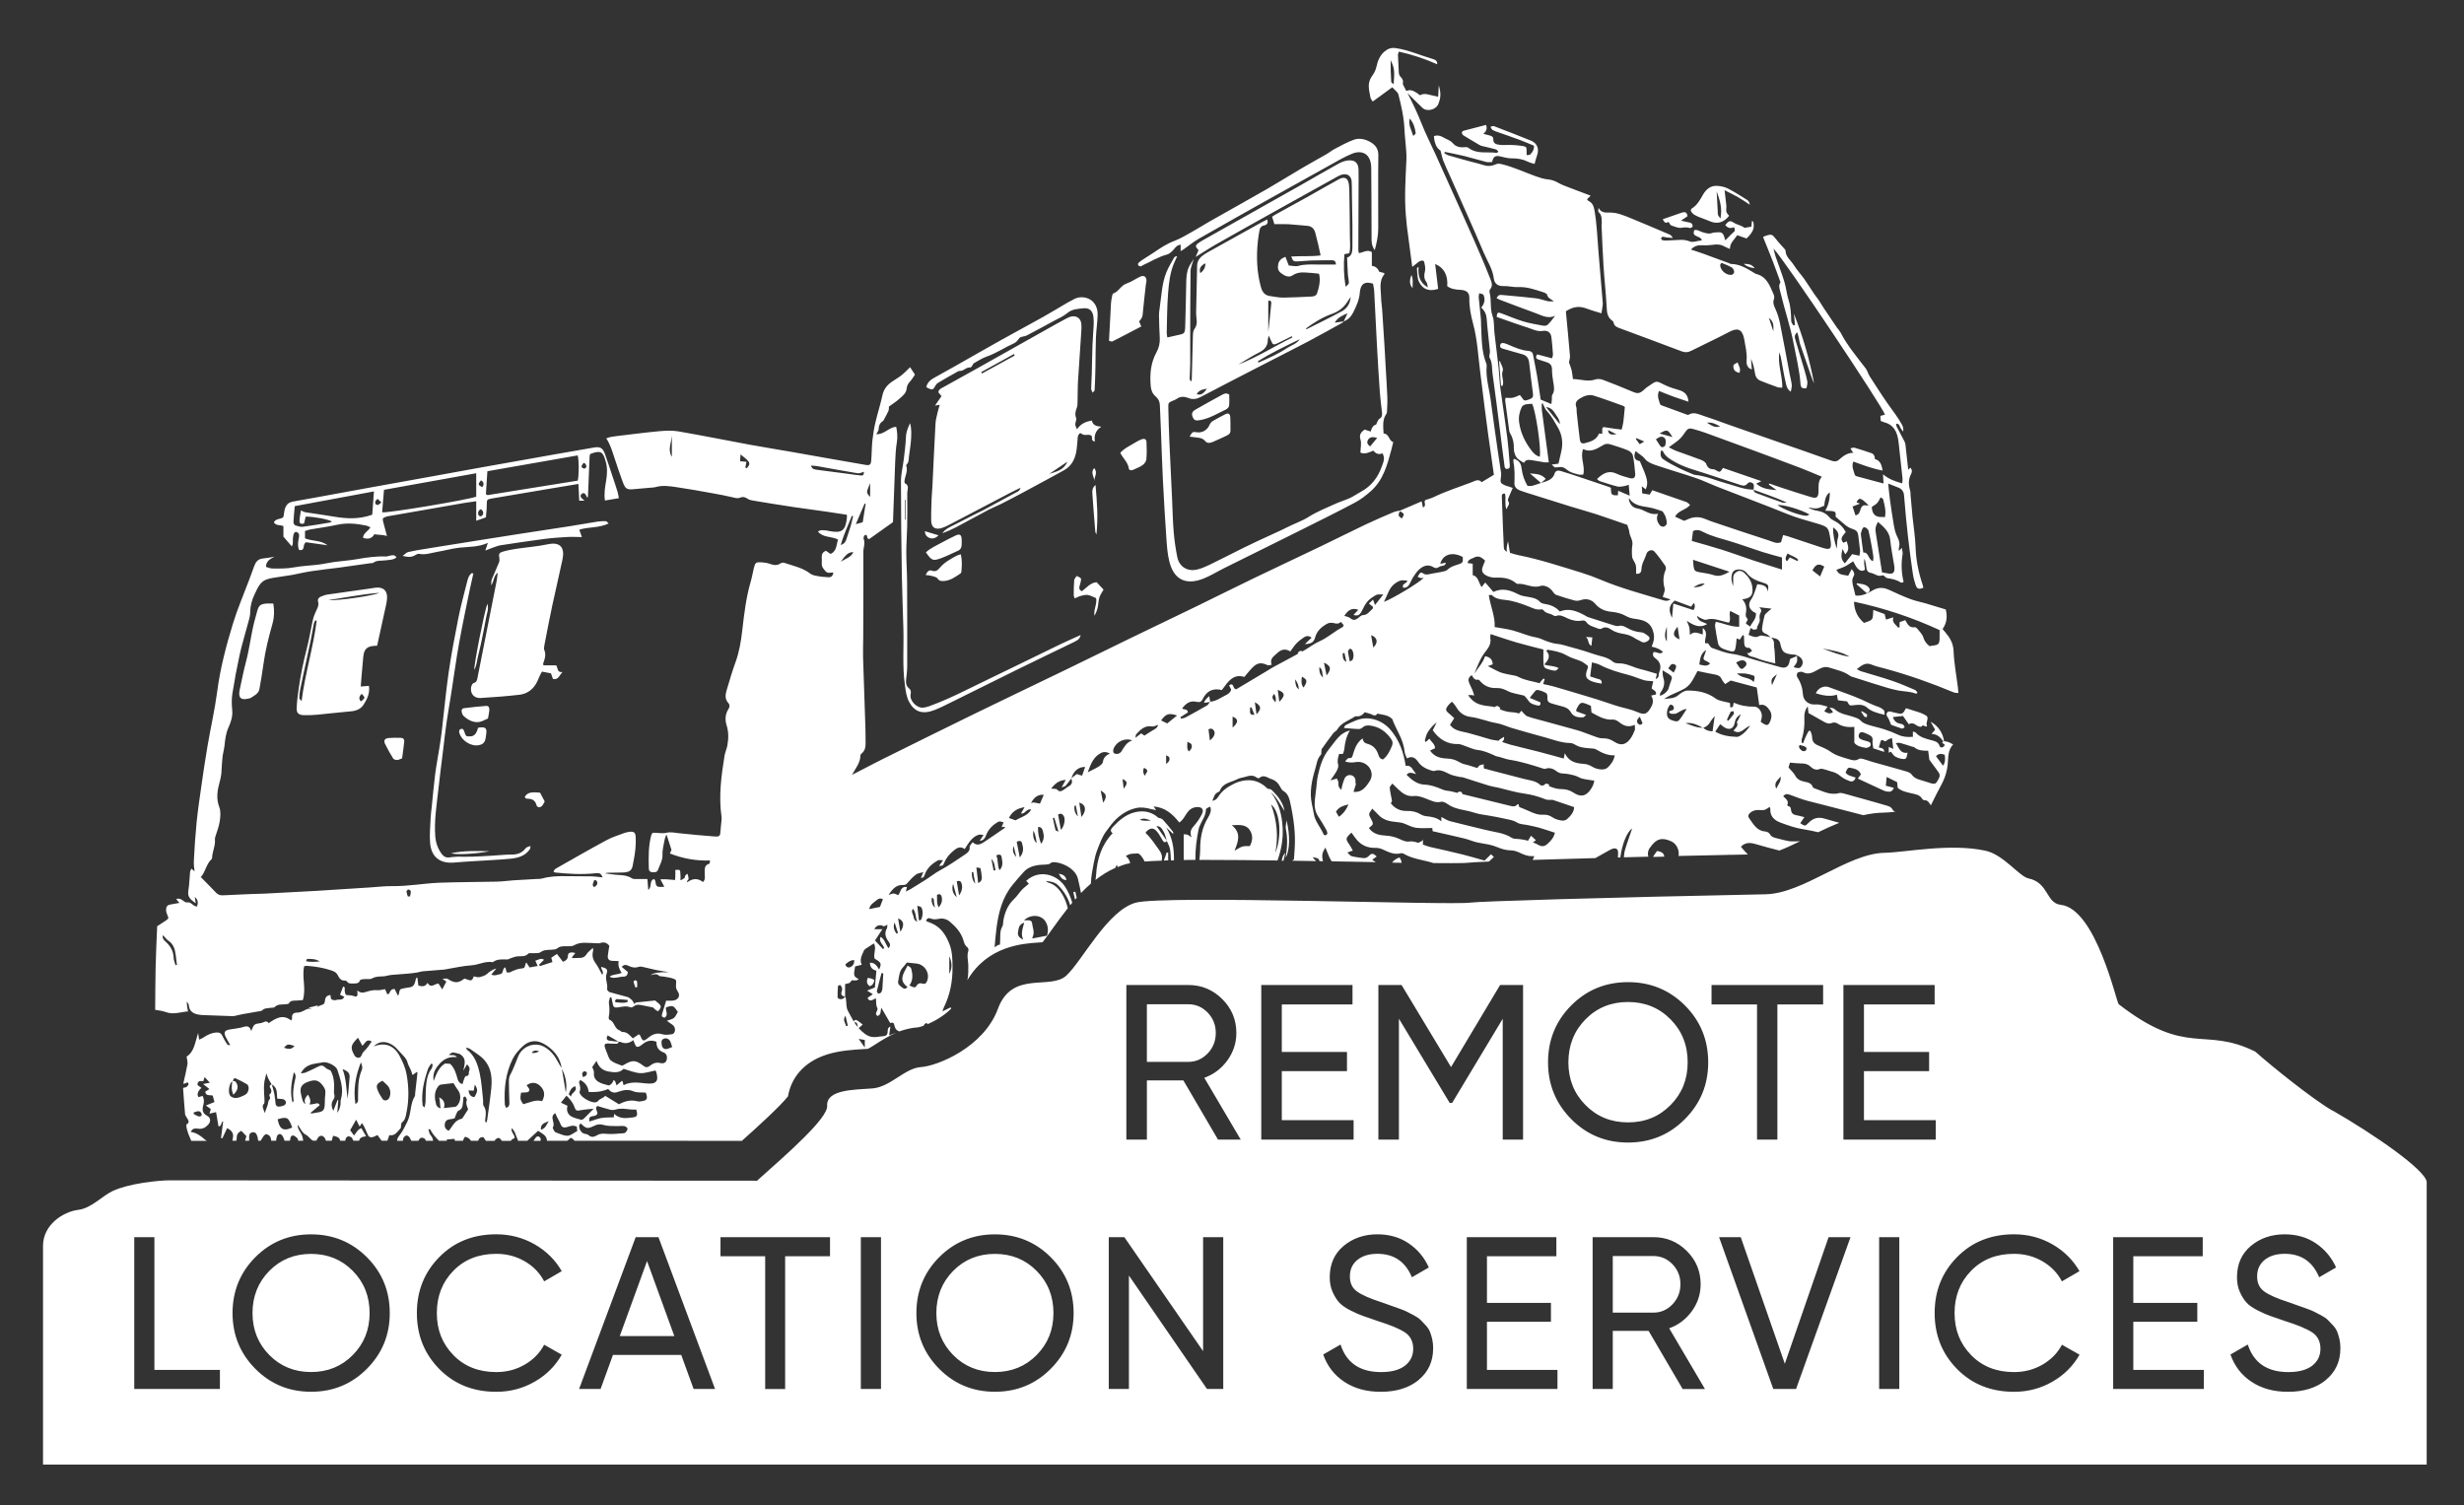 <svg xmlns="http://www.w3.org/2000/svg" id="Layer_1" data-name="Layer 1" viewBox="0 0 517.19 315.93"><rect x="0" y="0" width="517.19" height="315.93" fill="#333333" stroke="none"/><defs><style>      .cls-1 {        fill: #fff;      }    </style></defs><path class="cls-1" d="M336.16,47.07c.12,2.88.22,5.76.41,8.63.18,2.87.5,5.74.66,8.61.06,1.15.09,2.23,1.14,2.97.14.1.3.28.33.43.1.74.66.95,1.24,1.17,4.35,1.62,8.71,3.22,13.05,4.87.72.27,1.31.23,1.98-.11,2.61-1.32,5.28-2.54,7.87-3.91,1.64-.87,2.84-.98,3.29,1.59.24,1.41.6,2.8.48,4.27-.06.8.08,1.64,1.1,1.96-.06-.76-.12-1.49-.18-2.23.44.96.67,1.95.82,2.95.11.75.43,1.34,1.13,1.63,1.21.49,2.42.95,3.65,1.38.3.11.66.06.98.09.02-2.61-1.02-4.97-.62-7.44.21.58.32,1.17.43,1.75.29,1.55.54,3.11.9,4.64.15.64.25,1.37,1.07,1.9.09-.56.24-1.01.2-1.43-.07-.73-.28-1.44-.42-2.16-.68-3.56-1.32-7.12-2.03-10.66-.2-.99-.48-1.99-.89-2.91-.35-.78-.73-1.46-.38-2.35.11-.3,0-.75-.15-1.07-.77-1.74-1.42-3.6-3.59-4.13-.17-.04-.33-.16-.49-.26-1.47-.89-2.93-1.81-4.74-1.84-.22,0-.43-.15-.65-.23-1.74-.64-3.47-1.29-5.21-1.92-.85-.31-1.71-.57-2.61-.87.66-.74,1.47-.97,2.39-.91.72.05,1.47.01,2.19-.09.81-.12,1.56-.13,2.3.28.39.22.81.37,1.29.59.03-1.35.97-1.98,1.54-2.88.7.24,1.34.46,1.97.68,1.37-1.37,1.66-2.07,1.42-3.43-.02-.09-.16-.16-.29-.29-.05.46-.09.85-.13,1.24-.53.09-.97.17-1.42.25-.49-.36-1.03-.54-1.57-.74-.21-.08-.42-.17-.61-.29-.87-.56-1.11-.51-1.88.43.47.62,1.08.81,1.82.45.19.43.35.73-.07,1.05-.39.3-.71.7-1.07,1.05-.21.21-.42.41-.68.67-.45-1.71-.58-1.8-2.23-1.64-.14.01-.29,0-.41.06-.75.32-1.45.08-2.17-.14-.55-.17-1.05-.6-1.69-.42-.63,1.57,1.23,1.03,1.6,2.13-.94.11-1.89.52-2.55.24-1.3-.54-2.53-.26-3.8-.24-.37,0-.74.05-1.11.05-.28,0-.56,0-.82-.07-.13-.04-.3-.26-.29-.38.01-.13.21-.34.34-.34.27-.01.54.11.81.14.43.05.86.08,1.3.11-.19-.42-.44-.62-.72-.74-2.73-1.16-5.46-2.33-8.2-3.45-1.41-.57-2.82-1.18-4.39-1.14-.9.03-1.75.02-2.26-.98-.06.36-.13.73.01.87.79.74.62,1.69.66,2.6ZM372.23,69.56c-.29-.88-.59-1.77-.95-2.85.86.69,1.04,1.26.95,2.85ZM361.35,55.17c.7.3,1.47.58,2.16.98.26.15.44.58.5.9.03.17-.22.53-.41.59-1.13.35-2.66-.96-2.52-2.11,0-.08.1-.14.27-.36ZM366,55.37c.77.07,1.6-.05,2.31.93-1.04-.14-1.74-.38-2.31-.93ZM391.49,122.77c.38.15.85.51.94.86.15.59-.42.8-.6.88-.8-.7-1.47-1.29-2.14-1.88.03-.07.05-.14.08-.21.58.11,1.18.14,1.71.35ZM315.42,77.82c-.4,1.1.38,2.16-.04,3.18-.11,0-.22-.01-.33-.02-.13-1.72-.26-3.43-.39-5.15.06,0,.11-.01.17-.02.22.67.79,1.47.6,1.99ZM296.26,57.73c.41.86.22,1.76.24,2.73-.65-.68-.7-1.59-.24-2.73ZM296.27,57.7s0,.02-.01.03c0-.02-.01-.03-.02-.05,0,0,.02-.01.02-.02,0,.01,0,.03,0,.04ZM390.75,149.25c.38.22.78.42,1.12.69.09.07-.02.39-.04.59-.17-.03-.41,0-.49-.1-.25-.31-.44-.67-.66-1.01.03-.06.05-.11.08-.17ZM238.96,55.73c-.09-.11-.12-.4-.04-.49.25-.26.55-.49.85-.69.8-.53,1.63-1.02,2.43-1.56,1.37-.93,2.73-1.84,4.31-2.43,1.36-.51,2.62-1.31,3.91-2.02,1.13-.63,2.23-1.34,3.35-1.98,4.11-2.33,8.24-4.63,12.34-6.98,2.41-1.39,4.77-2.88,7.17-4.29,1.72-1.01,3.47-1.96,5.2-2.96.56-.32,1.06-.76,1.63-1.05,1.35-.7,2.69-1.47,4.12-1.97,1.11-.39,2.35-.09,3.37.48,1.02.57,1.73,1.39,1.71,2.78-.07,5.11,0,10.23-.02,15.35,0,1.47-.28,2.92-.73,4.59-.71-1-.67-1.84-.67-2.67-.02-4.88-.01-9.77-.07-14.65,0-.71-.15-1.51-.51-2.11-.67-1.14-2.01-1.42-3.46-.84-.9.36-1.78.8-2.63,1.27-5,2.77-9.99,5.55-14.97,8.34-4.9,2.75-9.8,5.49-14.67,8.29-1.08.62-2.05,1.43-3.08,2.15-.18.12-.37.23-.68.43v-1.35c-.67.04-.99.43-1.36.88-.4.48-.93,1.02-1.49,1.17-1.86.49-3.45,1.52-5.17,2.29-.13.06-.24.2-.35.2-.16,0-.39-.06-.48-.17ZM364.72,76.07c.27.77.74,1.38.38,2.2-.67-.17-1.2-.43-1.26-1.21-.03-.5-.04-.49.88-.99ZM395.59,150.04c-1.55-.35-2.75-.69-3.73-1.54-.79-.68-1.72-.6-2.65-.49-1.01.12-1.01.13-1.49-.78-.66-.08-1.28-.16-1.95-.25-.08-.43-.14-.78-.21-1.16-1.54.47-2.96.14-4.42-.29.47-1.15,1.75-1.68,2.73-1.3,2.32.88,4.71,1.64,6.97,2.65,1.13.5,2.21,1.1,3.41,1.48.43.14.85.41,1.18.72.16.15.09.53.15.97ZM404.4,151.72c-.06.24.04.51.07.74-.41.22-.77-.55-1.18.06-.07.1-.73-.05-.98-.25-.57-.46-1.13-.58-1.66-.25-.43-.62-.83-1.19-1.21-1.74-.78.08-1.45.15-2.13.23.24.76.71,1.26,1.53,1.39.23.03.48.1.65.23.15.11.2.35.29.53-.19.1-.41.31-.56.27-.84-.26-1.65-.57-2.28-.8-.26-.61-.4-1.08-.65-1.48-.2-.33-.46-.61-.23-1,.28-.48.71-.31,1.11-.2.22.06.45.1.68.16,1.44.36,1.54.31,2.22-.96.83.26,1.52.48,2.22.7.44.14.89.27,1.3.47,1.15.57,1.13.58.82,1.9ZM356.7,45.58c.66.29,1.37.49,2.03.79,1.66.75,3.01.42,4.21-1.07-.66-.78-.65-.78-.58-1.82.02-.27-.03-.55-.06-.83-.09-.82-.18-1.63-.31-2.72,1.09.56,2,.98,2.86,1.48.84.48,1.63,1.04,2.44,1.57-.08-.45-.25-.81-.53-.99-1.33-.84-2.67-1.7-4.07-2.42-.68-.35-1.51-.51-2.28-.56-1.35-.08-2.32.74-2.93,1.81-.65,1.14-1.24,2.27-2.41,2.97-.1.06-.12.24-.19.38.31.84,1.09,1.1,1.8,1.41ZM361.11,45.86c-.26-.38-.45-.56-.5-.76-.08-.31-.05-.64-.07-.96-.07-1.32-.15-2.65-.22-3.97.64,1.74,1.24,3.51.8,5.7ZM269.85,180.07c.36-2.23.45-4.16.04-6.1-.1-.46.08-.98.16-1.77.76,3.14.71,6.19-.2,7.87ZM293.75,179.97c.26.36.4.72.45,1.13-.65-.01-1.32-.02-2-.03.38-.54.91-.86,1.55-1.09ZM229.92,184.72c1.3-1.02,2.69-1.9,4.19-2.55.07-.21.17-.43.34-.65.06.17.09.33.12.49.56-.22,1.12-.46,1.71-.62.27-.07.58-.14.94-.21-.12-.55-.36-1.07-.91-1.48.8-.63,1.67-.49,2.47-.57.26-.03.63.37.84.65.26.33.47.68.63,1.05.96-.07,2.14-.13,3.64-.18-.02-.06-.05-.12-.04-.16.17-.85-.07-1.44-.63-2.2-.85-1.16-1.61-2.37-2.67-3.35-.05-.05-.03-.18-.05-.27.93-.99,1.66-1.02,2.45,0,.43.54.74,1.18,1.11,1.77.25.41.54.45.86.1.24.59.59,1.16.68,1.77.11.75.15,1.52.17,2.29.2,0,.42,0,.64-.01.05-2.48-.33-4.82-1.62-6.92.49.47.96.92,1.46,1.4-.01-.17.04-.38-.05-.49-.66-.83-1.32-1.65-2.03-2.44-.27-.3-.62-.42-1-.46-1.39-1.28-3.14-1.67-5.08-1.16-1.89.5-3.26,1.73-4.54,3.09-.37.39-.62.84-.01,1.28-2.37,2.5-3.27,5.46-3.47,8.71-.02.38-.08.75-.13,1.13ZM244.27,174.61c.29.56.43,1.2.62,1.82-.71-1-1.42-2.01-2.16-3.05.68.04,1.03.27,1.53,1.23ZM241.59,172.24c-.97.05-1.67.09-2.35-.16.73-.44,1.41-.22,2.35.16ZM225.99,188.47c-.1.12-.22.23-.32.35-.03-.1-.06-.19-.09-.29-.12-.42-.2-.84-.3-1.26.14-.04.28-.08.43-.12.1.44.19.88.29,1.32ZM133.36,207.25c-.13-.39-.29-.78-.38-1.18-.02-.08.22-.3.35-.31.13,0,.38.15.39.26.05.39.02.79.02,1.19-.13.01-.25.03-.38.04ZM349.33,179.81c-.78.02-1.55.04-2.33.06.03-.06.03-.11.06-.16.22-.39.52-.74.77-1.1,1.05.22,1.41.49,1.5,1.21ZM244.89,178.93c.1.01.21.03.31.04v1.63c-.31,0-.61.02-.9.02.22-.63.41-1.18.59-1.7ZM269.04,180.66c.17-.94.26-1.04.76-1.71-.15.62-.27,1.17-.4,1.72-.12,0-.24,0-.36,0ZM182.54,206.99c-.7-.49-.62-1.08-.42-1.71q.74-.01,1.41.44c-.11.59-.32,1.1-.99,1.28ZM348.99,46.02c1.43-.5,2.72-.95,4.02-1.39.62-.21,1.11-.12,1.19.76-.44.3-.81.55-1.36.92.59.13.98.22,1.36.31.27.07.59.08.79.23.18.14.33.47.29.68-.03.16-.44.38-.6.33-.59-.19-1.12-.14-1.74-.05-.67.1-1.44-.24-2.13-.48-.24-.08-.37-.46-.57-.74-.16.04-.47.23-.68.15-.23-.09-.36-.44-.58-.73ZM57.37,126.68c.24,1.51.21,2.86-.17,4.21-.79,2.8-1.51,5.61-1.9,8.5-.24,1.74-.53,3.47-.84,5.2-.18,1.02-1.08,1.4-1.82,1.9-.11.07-.26.09-.4.12-1.67.45-2.29-.14-1.93-1.83.43-1.99.82-3.99,1.34-5.95.72-2.72,1.02-5.53,1.71-8.25.19-.76.4-1.51.61-2.26.34-1.23.64-1.5,1.9-1.63.5-.05,1,0,1.51,0ZM113.5,239.06c.04.11-.02.26-.06.41-.49,0-.99,0-1.48,0,.18-.25.38-.49.53-.74.08-.14.43-.23.6-.17.18.06.34.31.41.5ZM222.24,183.39c.92.17,1.43.45,1.6,1.34-.88-.03-1.18-.57-1.6-1.34ZM96.42,153.89c-.12-.42-.05-.78.38-.89.39-.1.54.21.65.55.35,1.06.36,1.06,1.39,1q1.09-.06,1.5-1.8c1.58-.25,1.91.03,1.71,1.4-.03.23-.07.46-.1.69-.15.97-.52,1.38-1.44,1.57-1.59.33-3.6-.92-4.07-2.51ZM94.68,179.1c2.78-.6,5.43-.45,8.07-.43-2.85.56-6.96.8-8.07.43ZM127.75,109.88c-2.05.98-4.2.68-6.16,1.3.19.53.36,1.02.55,1.55-1.11-.01-2.05-.07-2.99-.02-1.62.09-3.24.2-4.85.41-3.08.4-6.15.86-9.22,1.33-.58.09-1.14.34-1.71.53-.42.14-.82.32-1.5.58.23-.69.36-1.09.53-1.61-1.96.9-4,.8-5.99,1.01-1.55.17-3.07.61-4.61.87-1.27.21-2.5.7-3.83.42-.29-.06-.68.2-1,.37-.74.4-1.47.3-2.46.06.51-.37.8-.72,1.16-.81,1.2-.28,2.43-.47,3.65-.67,1.59-.27,3.19-.52,4.78-.77,2.46-.39,4.93-.79,7.39-1.18,2.61-.41,5.22-.83,7.83-1.23,3.48-.54,6.97-1.05,10.45-1.6,1.87-.29,3.74-.64,5.61-.93.59-.09,1.2-.11,1.79-.1.15,0,.3.24.57.47ZM114.29,135.35c-.07.36-.17.79-.04,1.1.43,1.01.08,1.9-.24,2.82-.03.07.03.18.06.38h2.66c.41.51.14,1.58,1.34,1.41-.64.62-.8,1.67-2,1.47-.14-.4-.28-.78-.43-1.2-.61-.12-1.2-.23-1.88-.36-.15.27-.31.53-.44.81-.18.38-.32.77-.5,1.15-.75,1.64-2.02,2.69-3.8,2.9-2.72.31-5.45.52-8.18.68-1.33.08-2.17-.93-1.96-2.23.05-.33.28-.83.52-.9.7-.19.75-.7.85-1.25,1.33-6.74,2.67-13.48,4-20.22.09-.48.12-.97.22-1.72-.92.75-.72,1.73-1.37,2.67.05-.63,0-.96.11-1.22.49-1.2,1.03-2.37,1.52-3.56.11-.27.14-.61.09-.89-.15-.89-.12-1.13.67-1.38.92-.29,1.89-.46,2.85-.61,2.2-.33,4.44-.49,6.62-.95,2.73-.58,3.62.75,3.09,3.25-.7,3.27-1.47,6.52-2.17,9.79-.57,2.68-1.08,5.37-1.6,8.06ZM59.47,112.62c.74.86,1.24,1.44,1.77,2.06.34-.46.2-1.08.24-1.66.08-1.03.36-1.52.82-1.33.68.3.48.9.38,1.45-.15.78-.22,1.55.1,2.3,1.45.26.59-1.26,1.49-1.62,1.37.19,2.92.41,4.48.64-1.41-1.12-3.19-.82-4.73-1.46v-1.54c.43-.13.77-.27,1.13-.33,1.88-.33,3.77-.57,5.63-.98,2.06-.45,4.07-.25,6.08.17.29.06.55.22.89.37-.51.84-1.49,1.21-1.56,2.19,1.08.41,1.9.13,2.38-.74.91.15,1.71.09,2.65.36-.29-1.1-.51-1.94-.74-2.77-.26-.9-.19-1.05.68-1.3.27-.08.55-.11.82-.16,5.12-.89,10.25-1.79,15.37-2.68.81-.14,1.63-.23,2.61-.37v4.09c.79-.28,1.38-.48,2.03-.71.07-.92.18-1.75.18-2.57,0-1.17.01-1.22,1.15-1.41,4.17-.7,8.33-1.41,12.5-2.11,1.82-.31,3.64-.61,5.59-.93.06,1.25.12,2.39.17,3.52h1.12c-.28-.25-.51-.41-.69-.61-.26-.31-.17-.63.12-.85.31-.23.61-.15.81.21.11.19.21.38.36.66.07-.21.12-.3.12-.38.11-2.78.22-5.56.34-8.35,0-.18.09-.35.13-.49,2.41-.92,2.71-.29,3.25,1.59.39,1.35.31,2.75.07,4.14-.22,1.27-.44,2.55-.24,4.04,1-.17,1.88-.32,2.93-.49-.1-.51-.14-.91-.26-1.29-.34-1.11-.71-2.21-1.08-3.31-.51-1.54-1.01-3.09-1.56-4.62-.5-1.37-1.02-1.64-2.41-1.4-2.79.48-5.58.97-8.37,1.46-5.08.9-10.16,1.8-15.24,2.71-3.34.6-6.67,1.21-10.01,1.82-4.44.8-8.87,1.59-13.31,2.4-3.75.68-7.5,1.37-11.25,2.06-1.6.29-3.21.56-4.81.86-.68.13-1.21.31-1.61,1.08-.4.75-.32,1.51-.53,2.23-.61.47-1.61.24-1.97,1.09.49.75,1.31.46,2,.78v2.2ZM122.5,97.16c.08.03.19.04.25.09.33.32.49.69.1,1.05-.1.09-.45.04-.58-.07-.32-.28-.25-.49.24-1.07ZM102.3,98.91c6.32-1.11,12.65-2.21,18.96-3.32.28,1.05.28,3.92.02,5.29-6.28,1.01-12.59,2.04-18.9,3.04-.11.02-.24-.12-.39-.2.1-1.56.2-3.12.31-4.81ZM100.97,100.81c.62.41.69.87.24,1.45-.91-.51-.93-.62-.24-1.45ZM100.95,106.86c.5.41.57.81.38,1.2-.08.16-.35.33-.52.32-.16-.01-.39-.24-.43-.41-.11-.49.07-.87.57-1.11ZM80.61,102.81c6.47-1.16,12.93-2.32,19.35-3.48v4.92c-1.88.69-18.41,3.45-19.75,3.29.13-1.59.26-3.1.39-4.73ZM78.78,105.26c.05-.21.32-.37.48-.55.23.22.46.44.79.75-.35.26-.53.51-.73.52-.46.03-.65-.32-.55-.72ZM61.86,106.24c5.56-1.03,11.11-2.06,16.63-3.09-.12,1.55-.24,3.22-.36,4.88-2.68.99-5.37.87-8.1.4-1.96-.34-3.93-.59-5.9-.9-.29-.05-.57-.22-.97-.38-.11.79-.27,1.46-.3,2.15-.02.63.38.76.96.57.12-.5.24-.98.35-1.44,1.85.03,4.56.53,5.51,1.03-.2.09-.34.21-.5.23-1.87.31-3.74.64-5.62.88-.5.06-1.06-.12-1.56-.29-.19-.07-.42-.43-.41-.64.05-1.1.17-2.2.28-3.4ZM191.14,145.72c.13-.54.04-.92-.34-1.24-.57-.47-.69-1.06-.62-1.75.1-.97.24-1.94.24-2.91.01-5.86.01-11.72-.02-17.58-.01-2.13-.17-4.27-.17-6.4,0-1.75.15-3.49.18-5.24.04-2.37.05-4.74.02-7.12,0-.7.52-1.56-.5-2.05-.09-.04-.1-.35-.07-.53.13-1.06.76-2.06.35-3.18-.02-.06.04-.19.1-.25.45-.38.39-.9.45-1.41.14-1.2.36-2.38.45-3.58.08-1.21.16-2.44-.19-3.66-.41.92-.82,1.79-.86,2.83-.06,1.57-.26,3.14-.45,4.7-.18,1.56-.6,3.12-.6,4.68,0,6.64.08,13.29.19,19.93.06,3.67.23,7.34.32,11.01.11,3.9-.23,7.81.3,11.7.17,1.23.31,2.55.88,3.62,1.14,2.14,2.84,2.75,5.45,1.71,1.12-.44,2.19-1,3.28-1.53,4.78-2.36,9.55-4.75,14.34-7.1,3.83-1.88,7.68-3.73,11.53-5.59.99-.48,1.23-.74,1.44-1.49-1.39.63-2.84,1.25-4.25,1.93-3.14,1.51-6.26,3.05-9.39,4.57-3.38,1.65-6.78,3.27-10.15,4.93-2.67,1.31-5.36,2.58-8.17,3.57-.35.12-.72.2-1.09.24-1.39.14-2.95-1.49-2.64-2.83ZM190.11,109.08s-.09,0-.13,0v-4.19s.09.04.13.06v4.14ZM332.9,133.7c.62.04.94.06,1.33.09-.07.65-.13,1.18-.2,1.78-.79-.38-.45-1.21-1.13-1.87ZM110.54,167.63c-.08,0-.17-.07-.24-.12-.07-.06-.11-.14-.17-.21.55-.93,1.23-1.12,3.23-.91.3.57.6,1.13.97,1.83-.07.14-.21.48-.42.77-.4.58-1.13.62-1.3,0-.31-1.16-1.09-1.34-2.07-1.36ZM76.27,137.74c.15-1.46.78-2.06,2.21-2.17.18-.01.37-.02.68-.04.54-2.45,1.06-4.8,1.57-7.16.19-.86.41-1.72.5-2.6.18-1.75-.76-2.64-2.47-2.41-.51.07-1.01.15-1.51.23-2.85.4-5.7.79-8.55,1.21-.45.07-.9.25-1.33.42-.48.2-.76.58-.6,1.11.19.65-.06,1.15-.33,1.71-.32.66-.61,1.37-.77,2.08-.44,1.94-.73,3.91-1.23,5.83-.73,2.83-1.34,5.69-1.74,8.58-.19,1.38-.39,2.76-.43,4.14-.03,1.02.45,1.41,1.48,1.44.93.02,1.86,0,2.78-.09,2.4-.22,4.79-.52,7.19-.72,1.08-.09,2.03-.52,2.56-1.34.74-1.14,1.4-2.4,1.16-4-.52.04-1.04.09-1.72.14.05-.67.1-1.3.15-1.93.13-1.48.24-2.96.39-4.44ZM63.3,147.18c-.27-.35-.48-.51-.48-.65.02-.6.06-1.2.18-1.78.48-2.35,1-4.69,1.51-7.04.26-1.22.53-2.44.78-3.67.21-1.04.37-2.09.58-3.13.05-.25.21-.48.32-.72.09.04.19.08.28.12-.71,5.6-2.43,11.01-3.17,16.86ZM75.93,145.64c.77.84.77.84-.18,1.6-.49-.56-.41-1.05.18-1.6ZM68.95,125.95c3.46-.51,6.9-1.21,10.64-1.52-.97.59-8.92,1.73-10.64,1.52ZM100.3,137.89c-.2.87-.24,1.78-.75,2.72-.09-1.11,2.1-12.16,2.74-13.89.34,1.07-.06,1.9-.22,2.75-.19.95-.37,1.91-.55,2.86-.18.91-.35,1.82-.55,2.72-.21.95-.45,1.89-.66,2.84ZM102.72,149.04c-.05.59-.19,1.17-.3,1.77-.53.24-.9.43-1.29.58-1.46.58-2.93-.26-3.86-1.15-.16-.15-.24-.4-.31-.61-.16-.46-.06-.92.44-.98,1.55-.21,3.1-.36,4.66-.48.53-.04.69.43.65.87ZM80.82,156.15c-.34-.73-.06-1.17.76-1.24.83-.07,1.67-.06,2.51-.04.49,0,.82.27.76.79-.12,1.15-.29,2.29-.45,3.52-.46.16-.77.34-1.07.34-.28,0-.69-.12-.81-.33-.61-.98-1.19-1.99-1.69-3.04ZM194.14,111.5c1.01.31,1.9.58,2.86.86-.47.49-1.08.81-1.78.59-.63-.2-1.08-.67-1.08-1.45ZM99.35,120.42c-.24,1.07-.5,2.14-.72,3.21-.77,3.77-1.58,7.54-2.26,11.33-.65,3.61-1.13,7.24-1.7,10.86-.32,2.02-.68,4.03-.97,6.04-.27,1.88-.47,3.77-.7,5.66-.34,2.76-.7,5.52-1,8.29-.36,3.23-.88,6.46-.64,9.71.1,1.37.56,2.7,1.44,3.83.38.48.85.7,1.46.63.55-.06,1.11-.15,1.66-.16,1.06-.02,2.12.04,3.17,0,1.39-.04,2.77-.13,4.16-.21,1.39-.08,2.78-.24,4.17-.24,1.15,0,2.09-.29,2.82-1.22.23-.29.6-.48,1.13-.55-.06.24-.05.52-.19.7-.97,1.38-2.44,1.78-4,1.94-1.34.14-2.68.21-4.03.3-2.6.17-5.2.28-7.79.51-2.98.27-4.86-1.14-5.09-4.18-.13-1.7.05-3.43.12-5.15.03-.79.15-1.57.23-2.36.23-2.26.43-4.52.71-6.77.24-1.88.6-3.75.9-5.63.17-1.1.35-2.2.48-3.3.49-4.14.86-8.31,1.45-12.43.56-3.85,1.29-7.69,2.05-11.51.51-2.55,1.19-5.06,1.83-7.58.18-.7.36-1.42,1.01-1.86.1.04.2.08.3.12ZM229.95,101.8c.32,3.55.56,6.93.19,10.39-.08-.21-.22-.41-.24-.62-.22-2.67-.44-5.35-.62-8.02-.04-.58,0-1.18.67-1.75ZM290.57,57.32c-.33-.09-.71-.19-1.07-.28q-.46-1.13-1.55-1.23v-2.89c-.94-.61-1.79.05-2.7.22-.06-.23-.14-.41-.14-.58.01-4.56.03-9.12.05-13.67,0-1.11.03-2.22-.01-3.32-.05-1.32-.71-2-2.03-1.91-.71.05-1.46.31-2.09.65-2.73,1.5-5.41,3.08-8.12,4.61-6.79,3.83-13.6,7.65-20.39,11.48-.4.23-.8.47-1.17.76-.32.25-.47.58-.11.95.15.15.25.34.32.44-.24.54-.42.96-.6,1.38,1.5-.92,2.97-1.89,4.5-2.76,4.32-2.46,8.67-4.88,13.01-7.3,4.1-2.29,8.2-4.56,12.31-6.84.24-.13.5-.26.76-.34,1.18-.38,2.07.17,2.17,1.38.07.88.03,1.77.05,2.65.04,2.13.08,4.27.11,6.4.02,1.62.01,3.25,0,4.87-.01.91-.16,1.78-1.12,2.08.06,1.24.09,2.4.17,3.56.03.46.15.91.19,1.38.05.56.02.57-.67,1.17-.38-2.29-.45-4.5-.25-6.83.25-.05.6-.11,1.02-.19.31-1.1.13-2.26.13-3.4,0-3.02-.07-6.04-.11-9.05-.01-.65,0-1.31-.09-1.95-.18-1.39-.9-1.79-2.13-1.13-2.25,1.22-4.45,2.52-6.68,3.76-2.19,1.22-4.4,2.42-6.6,3.63-.24.13-.45.3-.72.47.16.52.3.99.48,1.56.99,0,1.97-.04,2.93.01,1.3.07,2.59.25,3.89.33.99.06,1.53.6,1.77,1.49.23.85.44,1.71.64,2.57.16.67.29,1.34.47,2.16-2.09.27-4.12.09-6.16.23.35.96.45,1.06,1.35,1.03.93-.04,1.85-.16,2.77-.19,1.44-.05,2.88-.04,4.32-.06.52,0,.92.12.93.9-1.35,0-2.68.01-4.02,0-1.3-.01-2.58-.08-3.87.29-.58.17-1.27-.04-2-.09-.24-.62-.46-1.2-.71-1.82-.72.28-1.32.7-1.49,1.49-.15.7-.13,1.4.53,1.9.74.57,1.65,1.06,2.44.52,1.36-.93,2.75-.57,4.16-.51.46.02.91.11,1.43.17.33,1.43.02,2.77-.42,4.09-.17.5-.64.66-1.13.68-1.99.09-3.99.21-5.99.23-.92,0-1.84-.21-2.76-.33-1.07-.14-1.6-.81-1.88-1.79-.91-3.23-1.01-6.51-.66-9.82.07-.69.21-1.38.31-2.06.09-.61.36-1.03,1.01-1.16.58-.12.89-.48.64-1.24-.36.18-.71.33-1.05.52-3.82,2.12-7.64,4.24-11.45,6.36-.44.25-.88.53-1.27.86-.57.5-.93,1.12-.95,1.94-.06,3.29-.15,6.59-.21,9.88,0,.46.05.93.1,1.39.09.71.03,1.35-.42,1.98-.25.34-.34.86-.35,1.3-.1,3.07-.17,6.13-.24,9.2,0,.18-.02.36-.19.59-.09-.2-.25-.41-.25-.61.02-1.02.1-2.04.11-3.05.02-1.39,0-2.79,0-4.18.01-5.11,0-10.22.07-15.34.01-.85.43-1.69.66-2.54-.33.55-.72,1.07-.99,1.65-.47.98-.55,2.05-.57,3.13-.05,3.21-.14,6.41-.23,9.61-.03,1.01-.21,1.27-.96,1.44-.89.2-1.77.4-2.78.63-.04-.29-.14-.63-.13-.98.07-2.79.07-5.58.29-8.36.17-2.16.41-4.35,1.3-6.38.19-.45.4-.88.6-1.33-.33.01-.54.11-.63.28-.56,1.01-1.19,2-1.62,3.07-.95,2.31-1.02,4.8-1.38,7.23-.09.64-.19,1.29-.18,1.94.02,1.53.08,3.07.16,4.6.06,1.1-.17,2.1-.7,3.07-1.21,2.2-1.41,4.59-1.2,7.04.07.86.35,1.63,1.04,2.21.56.47.86,1.07.88,1.82.06,1.72.15,3.43.22,5.15.14,3.53.24,7.06.42,10.59.21,4.18.46,8.35.75,12.52.11,1.53.23,3.08.6,4.55.99,3.97,3.61,4.96,7.07,3.63,1.51-.58,2.9-1.46,4.36-2.19,5.41-2.69,10.83-5.36,16.24-8.06,3.78-1.89,7.57-3.76,11.31-5.75,1.21-.64,2.34-1.52,3.37-2.44,2.54-2.28,3.39-5.44,4.24-8.59.14-.52.26-1.04.41-1.67-.95-.23-.81-1.74-2.03-1.79-.07-1.48-.3-2.88.59-4.13.08-.11.12-.26.12-.39.04-1.01.12-2.03.08-3.04-.07-1.9-.2-3.8-.31-5.7-.09-1.67-.18-3.34-.28-5-.16-2.59-.33-5.18-.5-7.77-.06-.83-.21-1.66-.22-2.49-.02-1.67-.54-3.43.7-4.93.02-.02-.02-.09-.07-.23ZM279.58,65.88c1.4-.49,2.52-1.35,3.3-2.64.19-.31.41-.61.62-.91-.08,1.34-.73,2.4-1.86,3.01-2.4,1.3-4.86,2.49-7.3,3.72-.06.03-.16-.04-.28-.07,1.72-1.28,3.5-2.39,5.52-3.11ZM282.86,65.75c-.28.57-.56,1.15-.83,1.72-.57.08-1.15.16-1.88.26.66-1.12,1.66-1.53,2.72-1.98ZM266.21,63.13c.51-.11.66.15.63.53-.19,2.01-.39,4.02-.63,6.03v-6.56ZM264.25,74c1.22-.6,1.89-1.41,1.87-2.77,0-.17.08-.34.2-.78.21.48.33.74.44,1,.38.93.54,1.01,1.43.59.99-.47,1.97-.97,2.95-1.46.04.08.09.17.13.25-3.8,1.87-7.39,4.15-11.36,5.7,1.44-.85,2.84-1.78,4.33-2.52ZM272.82,71.2c-.65.98-1.78,1.27-2.69,1.87-.92.61-1.89,1.14-2.88,1.63-1.01.51-2.07.94-3.1,1.41-.04-.09-.09-.18-.13-.27,2.81-1.78,5.81-3.19,8.8-4.64ZM253.02,55.26c-.01.92-.38,1.55-1.08,2.08-.29-.95.02-1.53,1.08-2.08ZM253.36,81.59c-.56.62-.98,1.5-2.18,1.16.52-.94,1.37-1.01,2.18-1.16ZM290.08,86.57c.06.53.04,1-.52,1.32-.24.14-.36.49-.52.75-.09.15-.11.45-.21.48-.72.19-.94.82-1.12,1.46-.53-.17-.91-.3-1.27-.41-.81.55-1.19,1.08-.87,2.13.24.78,0,1.72-.02,2.69.89.45,1.77-.03,2.71-.4.51.62,1.14.92,1.9.55.69,1.06.13,2.04-.16,2.87-.79,2.24-2.19,4.05-4.35,5.21-.78.42-1.5.94-2.29,1.31-.94.44-1.96.72-2.91,1.15-1.93.88-3.94,1.66-5.73,2.79-1.51.95-3.17,1.48-4.72,2.29-.61.32-1.24.6-1.87.89-1.42.66-2.85,1.31-4.27,1.97-.97.45-1.93.92-2.89,1.39-2.41,1.2-4.8,2.43-7.22,3.6-.79.38-1.62.73-2.47.93-2.04.49-3.76-.57-4.17-2.62-.35-1.72-.6-3.47-.75-5.23-.19-2.22-.23-4.45-.33-6.68-.2-4.13-.4-8.26-.58-12.39-.1-2.32-.17-4.64-.22-6.96-.03-1.16.01-1.16,1.07-1.6.21-.09.44-.17.63-.3.79-.6,1.64-.56,2.5-.22.93.37,1.75.23,2.64-.24,4.48-2.36,8.99-4.67,13.49-6.99,3.01-1.55,6.04-3.07,9.04-4.65,2.41-1.27,4.78-2.61,7.17-3.93.11-.06.18-.17.27-.26.95-.37,1.58-1.04,2.04-1.97.66-1.34,1.27-2.68,1.35-4.2.01-.18.07-.37.1-.55q.35-1.65,1.99-1.37c.18.03.36.08.67.15.09.52.23,1.05.25,1.59.2,3.8.37,7.61.58,11.41.18,3.29.38,6.58.61,9.87.1,1.39.3,2.77.45,4.15ZM289.06,91.93c-.58.7-1.02,1.23-1.46,1.76-.7-.43-.71-.97-.44-1.4.39-.61,1.05-.63,1.9-.37ZM233.5,71.67c-.15.08-.42-.07-.72-.14.14-2.76.27-5.34.42-7.93.03-.5.14-1.01.24-1.5.03-.17.1-.45.21-.49,1.17-.38,1.61-1.7,2.82-2.1,1-.32,1.88-.99,2.84-1.43.82-.38,1.34-.01,1.33.88,0,.27-.1.55-.13.82-.21,1.89-.44,3.77-.61,5.66-.1,1.11-.05,1.11-.8,2.03.13.29.27.61.46,1.05-2.06,1.07-4.06,2.13-6.08,3.15ZM230.06,125.54c-.63-.25-1.16-.56-1.72-.65-.47-.08-.99.06-1.46.18-.43.11-.83.33-1.3.53-.1-.31-.21-.48-.2-.65,0-1.05,0-2.1.09-3.14.03-.32.34-.62.52-.92,1.01.45,1.01.45.84,1.28-.07.32-.17.62-.25.93-.11.4-.03.73.49,1.01,1.02-.74,1.8-1.82,3.12-1.9.5.54.96,1.03,1.44,1.55-.28.51-.68,1.06-.88,1.68-.21.65-.19,1.37-.34,2.05-.14.61-.37,1.2-.67,1.77-.25-1.29.59-2.48.33-3.72ZM194.82,81.48c-.12-.05-.23-.15-.4-.26.27-.93.82-1.45,1.54-1.85,1.55-.85,3.09-1.71,4.62-2.58,3.19-1.81,6.37-3.64,9.58-5.43,2.92-1.63,5.86-3.2,8.78-4.83,1.74-.98,3.44-2.02,5.17-3.03.36-.21.75-.37,1.11-.59,1.98-1.25,5.25-.25,5.17,3.18-.04,1.62-.3,3.23-.36,4.85-.08,2.04-.06,4.08-.1,6.12-.03,1.62-.09,3.24-.17,4.85,0,.13-.21.25-.43.51-.14-.37-.3-.61-.3-.84.02-1.02.1-2.04.13-3.06.06-2.05.07-4.09.15-6.14.05-1.39.19-2.78.25-4.17.03-.6.01-1.22-.07-1.81-.18-1.21-.87-1.82-2.1-1.69-1.17.13-2.37.14-3.39,1.02-.79.68-1.82,1.09-2.75,1.6-1.91,1.04-3.82,2.09-5.75,3.09-.48.25-1.24.19-1.53.54-.35.43-.62.87-1.14,1.1-1.94.86-3.69,2.08-5.72,2.78-.95.33-1.81.9-2.69,1.4-.17.1-.24.38-.38.56-.11.14-.28.36-.39.34-.84-.14-1.32.75-2.15.71-.33-.02-.68.26-1.01.44-1.05.58-2.1,1.17-3.13,1.79-.34.2-.76.42-.94.75-.55.99-.63,1.06-1.59.67ZM39.47,212.34c-.08-.41-.14-.72-.19-1.02-.04-.26-.04-.53-.09-1.1.28.41.42.52.42.63.09,1.62,1.19,2.04,2.54,2.18.19.02.37.04.56.04,2.04.08,4.09.16,6.13.22.32,0,.64-.1.95-.17.36-.07.72-.17,1.08-.24,1.3-.23,2.61-.45,3.91-.68.09-.02.19-.05.25-.12.46-.51,1.11-.42,1.69-.53.32-.06.76.02.94-.17.64-.67,1.45-.49,2.21-.58.26-.03.67-.04.76-.19.39-.68,1-.56,1.6-.59.45-.02.9-.07,1.33-.1.77-2.41-.25-4.79.29-7.14.31-.02.54-.06.76-.04,1.62.13,3.21.39,4.78.9.65.21,1.18.41,1.51,1.06.31.62.71,1.22,1.58,1.12.11-.01.28.1.35.2.36.52.89.4,1.4.41.57,0,1.1.02,1.35-.69.06-.16.57-.2.88-.23.55-.06,1.21.11,1.65-.14.79-.46,1.6-.39,2.42-.44.41-.02.81-.18,1.22-.24.36-.06.72-.08,1.08-.11.69-.06,1.37-.1,2.06-.16.36-.03.72-.05,1.08-.09.54-.06,1.09-.12,1.63-.21.4-.07.8-.22,1.2-.25,1.51-.14,3.03-.25,4.54-.37.14-.01.27-.06.41-.08,1.73-.28,3.45-.69,5.19-.8,1.53-.1,2.93-.95,4.5-.66.93-.72,2.01-.58,3.07-.57.21,0,.41-.17.63-.24.47-.15.95-.36,1.43-.41.81-.09,1.66.16,2.34-.59.15-.17.62-.04.94-.07.55-.05,1.23.06,1.62-.22.72-.53,1.47-.46,2.25-.51.44-.03.99-.05,1.29-.31.49-.43,1-.4,1.56-.43.65-.03,1.41.11,1.91-.19,1.45-.83,2.94-.45,4.43-.45.37,0,.77.09,1.09-.03.85-.31,1.43,0,1.9.58-.12.75-.25,1.42-.32,2.1-.07.68.25,1.02.92,1.06.4.02.8.03,1.36.05-.19.98.14,1.74.62,2.46-.82.42-1.73.24-2.53.79.58.4,1.08.24,1.56.2.41-.03.82-.19,1.23-.18.71.02,1-.32,1.05-.97-.44-.37-.85-.72-1.28-1.08.56-.67,1.11-.37,1.59-.15.67.31,1.29.38,2.02.13.34-.12.8.03,1.19.11.81.17,1.6.4,2.41.56.89.18,1.79.31,2.68.46-2.28,0-3.06.07-3.84.63.75-.2,1.27-.37,1.75.1.19.18.61.12.93.18.59.11,1.19.17,1.76.34.93.27.99.36.91,1.24-.05.56-.05.98.33,1.52.7.97.09,1.91-1.15,1.97-.41.02-.82,0-1.27,0-.3.98-.54,1.86-.83,2.72-.18.55,0,.79.54.84.87-.63.08-1.48.27-2.16,1.47-.46,1.55-.42,2.48.95-.27.44-.45.96-.82,1.27-.35.3-.89.37-1.48.59.46.34.78.59,1.12.81.49.32.65.82.57,1.33-.04.26-.32.64-.54.67-.67.1-1.42.23-2.04.04-1.17-.36-2.06-.06-2.96.67-1.13.92-1.19.87-1.81-.51-.03-.06-.15-.09-.27-.15-.38.26-.78.54-1.22.84-.66-.67-1.21-1.39-2.22-1.34-.19,0-.37-.28-.58-.35-1.11-.36-1.02-1.86-2.13-2.23-.1-.04-.16-.44-.11-.64.2-.95.15-1.88.02-2.83-.05-.39.15-.82.23-1.23.1,0,.2.02.29.02.07.34.17.68.22,1.03.14.97.32,1.19,1.2,1.06.87-.13,1.72-.36,2.6,0,.19.08.54-.1.75-.26.56-.42,1.14-.29,1.73-.17.66.14,1.33.27,1.99.4.32,0,.45.25.65.44.19.18.44.29.65.42.87-1,.82-1.14-.61-2.27-1.42.15-2.76.29-4.1.43-.07.11-.15.22-.22.34-.2-.32-.36-.67-.62-.93-.25-.25-.58-.49-.92-.59-1.21-.36-2.45-.63-3.65-.99-.25-.07-.61-.47-.57-.65.21-1.1-.5-2.13-.09-3.28.31-.86-.02-1.11-1.15-1.39-.07.55.68,1,.22,1.67-.48-.86-.86-1.71-1.39-2.43-.6-.81-.79-1.63-.53-2.58.05-.18-.02-.38-.04-.64-.51.5-1.04.84-1.33,1.32-.44.73-1.05.81-1.78.79-.36-.01-.72.04-1.08.04-.07,0-.15-.09-.24-.15.24-.3.47-.59.74-.92-.94-.27-1.53-.1-1.55.53-.02.77-.42,1.05-1.04,1.31-.44-.57-.84-1.1-1.27-1.65-.48.32-.82.55-1.18.79.07.28.14.53.24.91-.89.29-1.76.57-2.63.85-.06-.1-.12-.19-.18-.29.32-.31.63-.63,1.05-1.04-.71-.45-1.21.05-1.84.2.17.38.31.68.51,1.11-.66.11-1.19.21-1.71.3-.25-.38-.44-.67-.67-1.03-.42.39-.1,1.17-.81,1.22-.94.06-1.78.4-2.6.82-.21.11-.52.02-.75.02-.09-.41-.16-.72-.24-1.05-.77.28-.29,1.29-1.11,1.43-.57.09-1.12.45-1.85.08.32-.39.6-.73,1.05-1.27-.96.27-1.44.7-1.97,1.16-.42.37-1.05.54-1.62.66-.35.08-.76-.1-1.15-.17-.35.99-.47,1.03-1.94.46-1.31,1.02-2.08,1.02-3.54.07-.19-.13-.54-.02-1.08-.02.45.33.65.48.81.6-.28.53-.55,1.03-.86,1.63-.27-.42-.54-.83-.79-1.23-.76-.02-1.56,1.15-2.29-.15-.47.84-1.15.81-1.93.57-.08-.62-.15-1.17-.23-1.73-.22.12-.28.23-.3.34-.27,1.35-.58,1.7-1.47,1.79-.5.05-.99.18-1.48.28-.71.14-.38.94-.8,1.45-.28-.56-.5-.99-.71-1.4-.73-.03-.92.45-1.13.92-.04.09-.22.11-.4.19-.17-.38-.33-.73-.48-1.08-.59.09-1.1.27-1.58.22-.87-.09-1.7.13-2.47.38-.69.22-1.21.16-1.78-.32,0,.58.27,1.11-.32,1.29-.44-.11-.81-.27-1.19-.28-.95-.02-1-.04-1.13-.98-.04-.31.22-.77-.33-.84-.23.61-.45,1.2-.64,1.7.27.13.57.27.89.43-.38.87-1.13.47-1.66.67-.29.11-.78.04-1.03-.15-.19-.14-.15-.59-.21-.88-.77.05-1.11.5-1.16,1.18-.03.41-.15.75-.57.86-.37.1-.72.28-1.08.45.05-.09.11-.2.17-.33-.76.19-1.38.34-2,.5.28.08.49.14.68.18-.13.01-.25.05-.39.03-.31-.03-.66.09-.93.24-.57.32-1.1.59-1.81.58-.56,0-1.08.32-.97,1.08.02.14-.09.31-.17.58-1.8-1.44-3.24-.45-4.75.54-.5-.73-1.03-.1-1.58-.02-1.49.21-1.49.22-2.07,1.67-.48-1.51-1.39-.84-2.22-.69-.73.13-1.46.26-2.2.36-1.19.17-1.44.6-.9,1.66.28.56.61,1.09.91,1.63-.35.04-.57-.05-.67-.2-.35-.55-.7-1.1-.96-1.69-.27-.61-.66-.8-1.31-.75-1.01.08-1.86.49-2.67,1.04-.25.17-.53.27-.92.46-.07-.46-.11-.76-.21-1.39-.67,2.01-.79,3.92-2.42,4.95.08.61.26,1.13.18,1.6-.23,1.34-.57,2.67-.88,4.08.23-.04.38-.02.46-.08.27-.22.56-.25.64.1.04.17-.18.49-.36.62-.24.16-.57.2-.78.26.14,1.91.25,3.71.42,5.5.03.32.32.62.49.93.21.37.44.74,0,1.11-.55-.04,0,1.82.81,3.56.95,0,2.05,0,3.26,0-.13-.09-.28-.16-.4-.27-.87-.77-1.75-1.43-2.97-1.61.37-.83.99-.74,1.58-.67.87.12,1.53-.23,2.09-.86.58-.65.54-1.45-.24-1.86-1-.53-1.06-1.27-.8-2.21.18-.63.22-1.27-.15-1.95-.29.09-.58.17-.82.25-.45-.44-.17-1.31.59-1.93-.29-.21-.57-.41-.82-.59-.06-1,.62-.85,1.2-.82.09-.3.17-.55.28-.87.38.42.72.78,1.1,1.19-.43.08-.79.15-1.42.27.58.46.96.76,1.33,1.06-.29.18-.58.36-.88.55.15.97.91.65,1.58.82.1.39.22.86.36,1.35-.62.25-1.12.45-1.8.73.42.3.69.5,1.03.74-.07.25-.15.54-.27.97.5-.11.88-.2,1.38-.32.17,1.04.34,2,.5,2.97.77.08.41-.85.99-1.05-.15,1.2-.3,2.36-.45,3.52.09.02.18.05.27.07.33-.7.66-1.4,1.01-2.15.97.49,1.41,1.1,1.21,2.07-.04.18-.11.37-.09.55,0,0,0,.02,0,.03.27,0,.54,0,.81,0,.06-.21.08-.44.08-.67,0-.62.27-1.05.96-1.42.35.36.71.74,1.08,1.12-.11.37-.22.67-.28.97.28,0,.57,0,.85,0,.02-.23,0-.46,0-.7-.03-.51.08-.94.66-1.06.51-.11.87.16,1.07.85.09.29.12.6.16.91.18,0,.35,0,.53,0,.15-.3.37-.56.52-.85.13-.24.48-.56.68-.53.31.05.68.31.83.58.12.23.16.51.18.79.34,0,.69,0,1.03,0,.03-.29.06-.58.15-.85.22-.63.78-.73,1.16-.2.22.31.34.68.46,1.05.38,0,.76,0,1.14,0,.02-.11.03-.22.05-.33.06-.39.19-.82.63-.76.31.04.61.34.86.57.12.11.16.34.18.52,0,0,0,0,0,0,.35,0,.7,0,1.06,0-.06-.38-.13-.76-.26-1.11-.28-.74-.96-1.31-.9-2.25.54.72.94,1.73,1.66,2.08.61.3.95.92,1.51,1.27.25,0,.49,0,.74,0,.3-.51.49-1.15,1.27-1,.47.25.65.61.73,1.01.41,0,.82,0,1.23,0,.09-.35.19-.7.29-1.04,1.03.22,1.36.44,1.49,1.04.36,0,.72,0,1.07,0,.02-.12.03-.23.06-.35.07-.23.33-.55.52-.56.27-.02.7.12.83.33.1.18.21.38.29.58.4,0,.8,0,1.2,0,.14-.61.56-.81,1.45-.93,0,0-.01-.02-.02-.03,0,0,.01,0,.02,0-.32-.55-.64-1.1-.97-1.68-.77.24-1.04.92-1.54,1.55-.31-.42-.57-.76-.82-1.11.42-.74.8-1.41,1.25-2.21.27.53.47.92.74,1.44.17-.26.28-.43.48-.73.67.85.9,1.87,1.39,2.74h.04s.02.04.03.06c.62.44,1.16-.02,1.81-.29.3.42.58.8.86,1.19.4,0,.81,0,1.22,0,.11-.38.27-.75.41-1.17,1.21.23,1.68-.75,2.34-1.42.12-.13.07-.41.12-.62.04-.21.04-.52.17-.61.73-.52.8-1.32.96-2.08.56-2.67.5-5.38.03-8.03-.24-1.34-.82-2.67-1.48-3.88-1.22-2.27-3.13-2.89-5.45-1.98,1.14-1.14,2.6-1.24,4.1-.21.49.34.91.8,1.3,1.25.62.73,1.49,1.42,1.7,2.26.23.91.86,1.62.98,2.54,0,.03.07.06.16.13.27-.2.56-.42.86-.64.05.13.11.22.1.29-.16,1.43-.32,2.85-.48,4.28-.02.18.02.41-.07.55-1.03,1.65-.72,3.7-1.59,5.39-.46.9-.88,1.85-1.49,2.64-.34.45-.63.83-.64,1.32.41,0,.81,0,1.22,0,.02-.16.04-.32.08-.48.08-.26.36-.54.61-.62.17-.06.54.15.67.34.16.23.28.49.39.76.5,0,1,0,1.51,0,.1-.26.36-.58.6-.63.25-.05.68.1.82.31.06.1.1.21.15.32.51,0,1.01,0,1.52,0-.06-.43-.24-.85-.59-1.25-.24-.27-.26-.73-.41-1.2.26.06.39.06.41.11.44.92,1.13,1.63,1.82,2.34.54,0,1.08,0,1.62,0,0-.06.02-.15.04-.27.48-.04.99-.08,1.61-.13,0,.14.03.27.07.41.56,0,1.12,0,1.69,0,.09-.3.21-.59.44-.85.6.12.99.42,1.24.85.5,0,1.01,0,1.51,0,.13-.51.44-.78,1.08-.79.2.26.38.52.55.8.6,0,1.21,0,1.81,0,.16-.32.43-.54.87-.64.32.16.51.39.66.64.63,0,1.25,0,1.88,0,.15-.24.4-.44.8-.56.06-.77-.8-1.19-.63-2.11.83.7.86,1.64,1.27,2.37.02.04.02.09.03.14.02.06.03.1.04.15.65,0,1.29,0,1.94,0,.75-.69,1.49-1.37,2.28-2.1.79.57,1.81.9,1.87,2.1,1.42,0,2.82,0,4.21,0,.27-.15.51-.35.73-.63.2.09.37.11.45.2.13.17.27.31.41.42,19.73.01,35.1.02,35.1.02,3.42-3.05,8-7.23,9.68-9.34.6-3.56,3.02-7.24,8.43-8.86,2.53-.76,5.25-.93,7.43-1.06l.93-.06c.41-.2,1.2-.7,1.74-1.05,1.16-.75,2.58-1.64,4.24-2.34-.5.18-.98.36-1.54.56.11-.73.19-1.25.27-1.84-.62.24-.56.72-.58,1.12-.03.65-.37.88-.98.91-.77.04-1.57.27-2.31.15-1.13-.19-1.96-.98-2.74-1.79-.02-.02-.03-.04-.05-.06.3-.26.58-.51.85-.75-1.39-1.1-1.52-1.2-1.89-.65-.44-.73-.82-1.5-1.23-2.25-.39-.71-.28-1.69-.41-2.54-.02-.15-.11-.29-.18-.44,0,0,0,0,.01,0v-2.61c.33-.09.53-.14.93-.24l.5-.57c.46,0,.98.19,1.42-.25-1.08-.56-1.11-.69-.75-2.66.41-.1.85-.21,1.39-.34-.52-1.12.05-2.01.44-2.93.07-.15.19-.31.33-.4.56-.38,1.14-.74,1.78-1.16.62,1.04-.17,2.17.16,3.21,1.39.79,1.49,1.01.95,2.28-.46-.74-.89-1.47-1.94-1.44,0,.96.51,1.48,1.36,1.68-.11,1.19-.21,2.33-.32,3.53-.45.18-.96.38-1.63.65.45.28.77.48,1.21.76-.42.29-.74.51-1.09.74.05.13.06.28.14.36.57.49,1.02-.03,1.59-.25.08.7-.02,1.45.27,1.98.36.63-.82,1.22.11,1.75.74-.31.58-1.04.74-1.76.68,1.16,1.28,2.2,1.88,3.23.34-.08.69-.22.82.28.15.57.23,1.19,1.1,1.48,1.19-.44,2.5-.76,3.94-.86.27-.04.7-.17,1.19-.35.05-.25.22-.45.64-.58.04.1.08.19.12.29,1.51-.65,3.47-1.76,4.98-3.28-.02-.07-.06-.15-.1-.28-.51.25-1.01.5-1.73.86.15-.44.21-.68.32-.89,1.29-2.64,1.82-5.42,1.8-8.36-.01-1.64-.03-3.24-.62-4.8-.63-1.64-1.48-3.12-3.02-4.06-.58-.36-1.24-.57-1.93-.87.18-.55.51-.71.97-.52.59.24,1.15.18,1.77.06.85-.17,1.68.09,2.33.66,1.2,1.03,2.26,2.18,2.75,3.75.17.56.3,1.16.85,1.56.17.12.3.53.23.73-.37,1.02-.04,2.03-.02,3.03.02,1.06.02,2.11-.19,3.15,4.23-7.19,11.58-7.68,14.95-7.9.26-.02.55-.04.83-.06.61-.78,1.4-1.88,2.03-2.76,1.01-1.41,2.09-2.9,3.26-4.38-.2-.89-.52-1.75-.95-2.55-.66-1.22-1.6-2.42-3.14-2.82-.15-.04-.28-.18-.54-.36,1.5.17,2.1.37,2.77,1.08,1.12,1.18,1.92,2.52,2.37,4.02.14-.18.28-.35.43-.52-.34-1.19-.83-2.35-1.56-3.44-1.73-2.58-5.47-3.6-8.11-1.15.21.22.41.44.56.6-.53.46-1.05.84-1.48,1.3-.57.61-1.01,1.34-1.62,1.91-1.35,1.27-1.98,2.87-2.27,4.64-.06.37,0,.8-.18,1.09-.51.86-.45,1.78-.46,2.71,0,.37-.03.75-.06,1.13-.12.02-.27.05-.39.08-.26.17-.5.32-.73.47.12-1.37.23-2.75.41-4.12.43-3.25,1.24-6.38,3.38-8.99.76-.93,1.54-1.84,2.35-2.72.75-.82,1.76-1.21,2.82-1.39.76-.13,1.56-.08,2.33-.19.3-.04.56-.4.86-.43,1.57-.16,4.78,1.15,5.34,3.46.24,1,.46,2,.65,3,.66-.69,1.35-1.36,2.07-1.98.04-1.51.36-3.01.64-4.51.17-.91.41-1.82.75-2.68.52-1.3.96-2.63,1.83-3.79.69-.93,1.33-1.86,2.19-2.65,1.19-1.1,2.5-1.87,4.1-2.23,1.1-.24,2.12-.05,3.16.23.34.09.69.14,1.03.21-.18-.24-.35-.49-.55-.77,2.36.17,3.99,1.54,5.39,3.36.81-.49,1.14-1.28,1.6-1.95.51-.73,1.08-1.18,2.02-1.28,1.06-.1,1.64.45,1.17,1.42-.41.86-.97,1.68-1.6,2.41-.57.66-1.11,1.26-.6,2.5-.48-.3-.66-.47-.88-.54-.24-.07-.5-.05-.77-.08v5.39c.77,0,1.58-.02,2.45-.02-.02-2.19.25-4.32.68-6.44.09-.44.31-.85.5-1.27.38-.84.95-1.59,1.01-2.57.03-.53.1-.52.93-.89.31.83-.03,1.58-.41,2.21-1.32,2.14-1.73,4.46-1.7,6.93,0,.68-.1,1.36-.17,2.04.57,0,1.14,0,1.76,0,4.43,0,9.46.05,14.64.12.79-2.2,1.2-4.48,1.08-6.81-.14-2.73-.77-5.32-2.49-7.52,1.3,1.12,1.99,2.61,2.88,3.95-.28-1.71-1.27-3-2.44-4.18-.27-.28-.56-.52-1.09-.49-1.05-1.06-2.32-1.75-3.81-1.8-1.07-.04-2.25.23-3.21.71-1.26.62-2.5,1.41-3.3,2.68-.26.41-.56.82-1.29.93.34-.78.43-1.53,1.25-1.83.12-.04.27-.15.31-.26.63-1.69,2.36-1.75,3.65-2.44.48-.26,1.06-.31,1.6-.47.85-.25,1.7-.51,2.51.14.12.1.43.16.52.08.94-.83,1.75-.02,2.56.23.82.25,1.43.83,1.83,1.61.16.32.36.69.65.86.89.52,1.21,1.34,1.42,2.28.74,3.31,1.22,6.64.96,10.04-.05.64-.09,1.28-.14,2.07-.12.09-.24.18-.36.27,1.68.03,3.35.05,5.03.08-.27-.23-.51-.5-.75-.82,1.09.18,1.3.23,1.44.83.25,0,.49,0,.74.01-.19-.68-.26-1.35.04-2.02.09-.21.22-.41.46-.84.49,1.13.74,1.94,1.17,2.65.05.09.12.16.17.24,1.91.03,3.81.07,5.65.1,1.24.02,2.44.05,3.62.07-.26-.13-.52-.29-.77-.51.35-.26.64-.46.94-.68-.74-.67-1.04-.76-1.62-.15-.42.44-.83.55-1.35.47-.78-.11-1.56-.19-2.32-.39-.29-.08-.51-.44-.87-.77.49-.17.77-.27,1.14-.4-.25-.44-.45-.86-.71-1.23-.86-1.25-.85-1.35.42-2.54.4.54.77,1.11,1.21,1.61,1.02,1.13,2.31,1.64,3.85,1.59.49-.01,1.02.11,1.46.31,1.23.56,2.43,1.2,3.86.82.16-.04.39,0,.54.08,1.92,1.15,4.15,1.3,6.22,1.96.03,0,.05.01.08.02,1.39.01,2.64.02,3.7.02,2.23,0,2.93-.04,3.06-.05.78-.09,2.5-.18,4.89-.29.31-.29.63-.59,1.02-.95-.18-.17-.35-.34-.59-.58-.52.51-.95.92-1.36,1.33-1.55-.44-3.09-.9-4.65-1.29-2.25-.57-4.52-1.04-6.78-1.57-.53-.13-1.04-.33-1.55-.52.1-.19.07-.51,0-1.09-.05.48-.6.51-.93.75-.63-.22-1.26-.39-2-.28-.58.09-1.27-.22-1.85-.49-.99-.48-2-.7-3.08-.76-1.31-.08-2.57-.35-3.44-1.59.31-.3.76-.53.81-.84.06-.35-.21-.77-.4-1.13-.5-.93-.51-.92.29-2.09.43.43.87.82,1.26,1.25,1.04,1.17,2.46,1.44,3.88,1.56.62.05,1.17.14,1.73.38.77.33,1.55.72,2.36.83,1.07.14,2.18.04,3.38.04.02.19.04.39.07.67,2.23.51,4.49,1.01,6.74,1.55.81.2,1.58.55,2.39.75.9.22,1.83.32,2.73.52.58.13,1.17.3,1.71.53.91.38,1.81.66,2.82.68.58,0,1.2.17,1.73.42.96.47,1.92.89,3.22.78-.1.29-.23.55-.35.8,3.93-.12,8.41-.25,13.16-.38.97-.5,1.9-1.11,2.87-1.61.29-.15.57-.32.88-.39.68-.15,1.03.17,1.03.89,0,.33-.01.66-.05.98.17,0,.35,0,.52-.01.29-2.46,1.31-5.33,2.48-6.07-.53,1.57-1.07,3.02-1.5,4.49-.15.5-.2,1.03-.24,1.55,1.7-.04,3.42-.08,5.14-.13-.16-.5-.13-1.08.18-1.67.06-.12.17-.22.25-.33,1.23-1.78,2.44-2.12,4.4-1.21,1.1.51,1.73,1.86,1.51,3.06,3.6-.08,7.14-.16,10.51-.23.02-.08.04-.15.05-.23-.01.09.01.15.01.23,1.36-.03,2.68-.06,3.97-.08-.5-.5-.97-1.06-1.45-1.62.89-.96,1.92-.9,3.06-.57,1.66.49,3.33.93,5,1.36,1.36-.51,2.87-1.21,4.35-1.95-.31.01-.63.04-.94.03-.5,0-1.02.02-1.51-.07-.73-.13-1.45-.34-2.17-.52-.67-.17-1.35-.24-1.75-.98-.14-.27-.61-.48-.94-.51-1.76-.12-2.46-1.52-3.32-2.7-.39-.53-.25-.9.27-1.31.54-.43,1.17-.53,1.84-.49.37.02.77.06,1.11-.05.36-.11.66-.39,1.01-.6.07.16.17.29.16.41-.1,1.58.89,2.42,2.16,2.89,1.57.58,3.18,1.15,4.81,1.39,1.04.16,2.06.38,3.08.62,1.42-.7,2.9-1.37,4.42-1.98-1.04-.3-2.09-.59-3.13-.89-1.27-.36-2.35-.12-3.28.86-.74.78-.81.76-1.78.11.29-.42.52-.76.87-1.27-.69-.17-1.24-.32-1.8-.43-.5-.1-.86-.33-.97-.86-.09-.43-.01-.96-.67-1.03-.06,0-.16-.17-.14-.22.37-.89-.34-1.33-.87-1.84.54-.69,1.1-.42,1.66-.22,1.14.4,2.25.87,3.42,1.17,3.9,1.03,7.83,1.97,11.73,3.02,1.43-.32,2.88-.52,4.37-.54.56,0,1.44-.09,2.44-.19-.08-.02-.16-.04-.24-.05-.15-.03-.32-.22-.4-.37-.31-.62-.91-.76-1.49-.93-.62-.19-1.25-.36-1.87-.54-2.28-.64-4.56-1.29-6.84-1.92-.34-.09-.75-.18-1.07-.09-1.93.52-3.53-.49-5.23-1.04-.12-.04-.25-.16-.29-.28-.29-.79-.97-.94-1.67-1.07-.85-.16-1.56-.47-2.01-1.31-.3-.56-.81-1-1.39-1.68.05-.17.18-.63.29-1.02.91.07,1.65.17,2.38.17.72,0,1.32.1,1.9.63.52.48,1.16.9,2.02.53.32-.14.8.06,1.19.15.4.09.77.28,1.17.37.74.17,1.37.47,1.96.98.54.46,1.24.79,1.92,1.04.59.22,1.05-.05,1.25-.74-.78-.29-1.61-.36-2.11-1.04.51-1.15.51-1.12,1.49-.91.77.17,1.38.47,1.73,1.27-.2.28-.41.58-.64.9,1.84.86,3.62,1.69,5.41,2.51.25.11.53.18.8.22.62.1,1.09-.09,1.34-.79-.63-.17-1.23-.33-1.68-.45.06-.61.11-1.13.18-1.83.78.39,1.48.73,2.19,1.08.05.45.09.86.13,1.21.84.7,1.8.88,2.75,1.11.89.22,1.86.27,2.4,1.21.08.14.32.28.47.27.65-.04.93.45,1.33,1.08.78-1.55,1.43-2.92,2.16-4.24.8-1.45,1.28-2.99,1.4-4.63.11-1.38.04-2.78,1.12-3.92-.67-.37-1.22-.69-1.89-.64-.29-1.81-1.18-3.19-2.84-4.14.42.75.69,1.23.95,1.69-.23.28-.42.5-.76.89,1.25.02,1.87.73,2.49,1.57-.11.03-.19.17-.28.25.22.17.42.33.6.48-.37.67-.96.69-1.12.21-.31-.9-1-1-1.71-1.19-1.21-.33-2.44-.61-3.32-1.63-.1-.11-.33-.11-.57-.18v1.09c-1.12.1-2.14.02-3.14-.45-.92-.43-1.88-.81-2.85-1.12-1.1-.36-2.25-.58-3.35-.94-.56-.18-1.2-.42-1.57-.84-.38-.43-.81-.56-1.28-.73-1.46-.54-3.11-.63-4.32-1.8-.17-.16-.5-.15-.99-.28.34.44.54.69.75.96-.76.56-1.27.14-1.85-.18.25-.34.45-.6.71-.95-.92-.22-1.63-.54-2.54-.46-1.42.13-2.56-.81-2.64-2.07-.09-1.34-.45-2.54-1.2-3.66-.14-.21-.11-.64.02-.87.09-.17.46-.24.72-.26.22-.02.46.08.67.17.7.31,1.37.18,2.02-.13.42-.2.82-.42,1.23-.65.68-.38,1.34-.51,2.13-.25,1.46.47,2.98.75,4.25,1.69.21.16.5.23.77.31,1.37.44,2.74.89,4.12,1.31,1.74.52,3.46,1.13,5.23,1.47,1.25.24,2.56.18,3.78.69.04.02.13-.1.29-.22-.16-.19-.28-.48-.48-.56-1.58-.67-3.16-1.37-4.78-1.92-2.2-.75-4.44-1.36-6.65-2.04-.24-.07-.45-.24-.82-.43,1.02-.76,1.8-1.49,3.09-.95.89.37,1.85.58,2.79.83,4.94,1.34,9.75,3.04,14.47,5.01.26.11.58.08.97.13-.04-.46-.05-.78-.09-1.09-.32-2.58-.82-5.15-.92-7.74-.07-1.65-.79-2.8-1.75-3.94-.17-.21-.35-.41-.56-.66.88-1.25,1.05-2.58.67-4.11-1.39-.42-2.78-.86-4.19-1.27-1.06-.31-2.17-.51-3.2-.9-1.51-.57-2.99-1.23-4.46-1.92-1.23-.57-2.32-.62-3.55.12-1.04.62-2.2,1.19-3.55,1.05-.16-.64-.31-1.21-.45-1.79-.18-.76-.41-1.5.07-2.28.27-.44.06-.95-.42-1.48-.29.55-.5.98-.72,1.39-1.86-.29-1.94-.32-2.5-1.24.62-.24,1.24-.42,1.81-.71.56-.28,1.08-.67,1.73-1.08.32.54.52,1.07.88,1.45.4.43.93.78,1.59.33-.09-.8-.3-1.56-.08-2.33.19.63.32,1.27.38,1.91.06.59.34.98.92,1.07.83.13,1.5.92,2.49.51.21-.09.64.55,1,.6,1,.15,1.97.33,2.83.93.09.07.32-.06.58-.11-.49-1.99-.54-3.92-.22-5.87.06-.37-.09-.77-.17-1.31-.29.32-.43.47-.59.65-.01-.21-.08-.41-.03-.58.25-.84.12-1.56-.31-2.36-.43-.8-.61-1.75-.77-2.66-.32-1.83-.58-3.67-.83-5.51-.13-.97-.21-1.95-.32-3.03.8.32,1.4.57,2.01.79.82.3,1.25.81,1.32,1.74.22,2.87.5,5.74.82,8.6.29,2.59.64,5.17,1.01,7.74.12.82.33,1.64.6,2.43.28.82.73.96,1.62.55-.05-.21-.09-.43-.16-.64-.85-2.52-1.38-5.09-1.47-7.77-.07-2.17-.43-4.33-.65-6.5-.15-1.48-.27-2.96-.4-4.44-.03-.37,0-.76-.11-1.11-.36-1.19-.37-2.32.24-3.46.2-.37.23-.9-.21-1.27-.14.15-.26.28-.42.46-.2-1.84-.38-3.58-.58-5.32-.03-.23-.1-.46-.21-.66-.53-1.03-1.09-2.04-1.62-3.07-.09-.17-.08-.39-.12-.63.63-.03.67.35.82.69.16.35.43.65.65.97.09-.53,0-.97-.19-1.35-.84-1.57-1.94-2.96-2.97-4.41-1.35-1.92-2.6-3.92-3.88-5.88-.15-.23-.24-.49-.36-.74-.14-.29-.24-.6-.43-.85-1.84-2.43-3.84-4.74-5.25-7.47-.23-.45-.6-.82-.89-1.24-.86-1.26-1.72-2.53-2.57-3.8-.41-.61-.77-1.25-1.18-1.86-.31-.46-.68-.88-.98-1.34-.7-1.03-1.35-2.1-2.07-3.12-.7-.98-1.54-1.87-2.17-2.89-.61-.99-1.73-1.71-1.75-3.05,0-.15-.18-.32-.3-.46-.54-.62-1.13-1.21-1.63-1.87-.88-1.13-.99-1.2-2.32-.75-.21.07-.41.19-.47.22.7,1.75,1.39,3.41,2.04,5.09.55,1.42,1.05,2.86,1.62,4.41-.53.73-.13,1.56.07,2.41.82,3.48,2,6.85,2.67,10.37.55,2.87,1.26,5.71,1.47,8.63.05.73.42.98,1.26.81.06-.45.24-.95.16-1.4-.18-1-.49-1.98-.77-2.96-.57-1.95-1.18-3.9-1.75-5.85-.14-.48-.23-.98.41-1.51.13.45.24.78.31,1.11.1.45.14.92.28,1.35.85,2.51,1.72,5,2.6,7.5.1.27.23.53.35.8-.94-5.03-2.37-9.9-4.24-14.66.07.79.15,1.57.22,2.36-.11.03-.22.07-.33.1-.16-.29-.44-.58-.45-.88-.05-1.47-.08-2.93-.54-4.37-.41-1.27-.52-2.64-.91-3.92-.54-1.78-1.23-3.51-1.83-5.27-.19-.54-.29-1.11-.44-1.67,2.27,2.24,22.96,33.29,23.39,34.84-.33.09-.65.18-.96.26.02.4.04.71.06,1.05.26.1.51.24.78.3,1.82.47,2.58,1.8,2.88,3.51.04.23.07.46.1.69.28,2.54.57,5.08.83,7.62.03.26-.04.53-.07.99-1.5-.41-2.84-.89-4.03-1.9.04.72.08,1.29.11,1.93-1.98-.53-3.81-1.01-5.63-1.51-.16-.04-.37-.19-.41-.33-.22-.86-.73-1.69-.3-2.76,2.03.72,3.98,1.5,6.15,1.88-.07-.31-.1-.48-.14-.66-.2-.92-.63-1.52-1.48-1.74-.02-.63-.2-1.05-.75-1.25-1.17-.41-2.36-.79-3.55-1.14-.19-.06-.43.06-.84.13.28.41.41.83.67.94-1-.04-1.91.43-2.79,1.21-.07.06-.14.12-.21.18-.5.47-1.02.49-1.66.26-3.8-1.36-7.62-2.68-11.43-4.01-3.42-1.2-6.84-2.39-10.26-3.58-1.78-.63-3.55-1.3-5.34-1.88-.96-.31-1.93-.82-2.97-.16-.11.07-.35-.04-.52-.1-1.65-.6-3.31-1.21-4.96-1.82-.17-.06-.42-.14-.46-.27-.27-.86-.73-1.71-.25-2.81,1.03.41,2.02.82,3.02,1.18,1.01.37,2.04.69,3.17,1.08-.11-1.52-.88-2.14-2.07-2.47-.94-.25-1.87-.57-2.75-.97-2.12-.97-1.6-1.19-3.96.44-.19.13-.35.31-.52.46-1.01.89-1.37.9-2.62.36-1.96-.83-3.94-1.63-5.94-2.38-.5-.19-1.16-.3-1.63-.13-1.6.57-3.11-.04-4.77-.07-.09-.64-.13-1.24-.26-1.81-.13-.56-.37-1.11-.57-1.7.07-.39.25-.89.21-1.36-.26-3.13-.57-6.26-.86-9.36,1.72-1.06,2.84-1.14,4.54-.5.97.37,1.99.63,2.93.93.09-.59.16-1.01.22-1.44.03-.22.08-.45.06-.67-.31-3.7-.64-7.39-.93-11.09-.22-2.78-.32-5.56-.8-8.32-.17-.97-.41-1.65-1.29-2.08-.14-.07-.21-.26-.28-.35.25-.25.46-.45.75-.74-1.65-.62-3.16-1.18-4.65-1.76-.73-.28-1.47-.55-2.15-.94-.7-.4-1.39-.65-2.2-.72-.82-.07-1.64-.34-2.43-.62-2.4-.85-4.69-1.96-7.19-2.56-.48-.11-.84-.19-1.28.01-.83.38-1.67.47-2.57.17-.92-.3-1.88-.51-2.82-.76-1.52-.42-3.05-.83-4.56-1.28-.31-.09-.58-.3-.87-.45.04-.09.07-.19.11-.28,1.39.29,2.79.55,4.17.89,1.53.38,3.04.85,4.56,1.23.38.1.81.01,1.2.01.24-1.16.69-1.42,1.71-1.18.81.19,1.63.42,2.45.41,1.2-.02,2.3.18,3.37.71.43.22.92.31,1.38.46.2-.7.31-1.24.51-1.75.51-1.33.08-2.59-1.24-3.13-2.58-1.05-5.18-2.05-7.79-3.05-.19-.07-.46.07-.71.11.18.72.7.85,1.17,1.02,1.58.56,3.16,1.09,4.73,1.67,1.08.4,2.13.86,3.21,1.3.04.82-.31,1.4-.84,1.87-.13.11-.4.06-.71.1,0-.33,0-.56,0-.78-.02-.94-.02-.99-.98-1.15-.77-.13-1.56-.17-2.34-.2-.79-.03-1.59.07-2.37-.03-.62-.08-1.34-.23-1.3-1.14.02-.53-.33-.71-.78-.82-.42-.1-.83-.22-1.32-.35q1.01-.78.57-1.86c-1.57.4-3.17.81-4.77,1.24-.13.04-.32.28-.3.4.02.2.15.45.32.55,1.13.7,2.28,1.37,3.43,2.05.16.09.34.15.51.19.94.23,1.89.43,2.83.69.22.06.39.29.57.43-.09.14-.11.19-.14.21-.08.04-.17.11-.25.1-1.98-.27-4.11.33-5.9-1.06-.14-.11-.36-.16-.53-.14-1.07.1-2.01.06-2.81-.9-.44-.53-1.25-.74-1.88-1.12-.62-.37-1.26-.56-2.01-.29.08,1.35.47,2.48,1.38,3.04.24.9.36,1.56.6,2.18.41,1.04.9,2.04,1.35,3.06,2.39,5.4,4.83,10.77,7.13,16.21.76,1.78,1.88,3.41,2.11,5.42.11.95.77,1.6,1.95,1.56,1.06-.04,2.13.27,3.19.22,1.83-.09,3.47.53,5.15,1.05.34.1.84.32.89.56.15.67.73.86,1.43,1.37-.62,0-.93.05-1.21,0-.86-.19-1.7-.53-2.57-.63-2.31-.28-4.62-.46-6.93-.68-.27-.03-.58-.06-.82.04-.2.08-.31.36-.52.61.32.15.52.27.73.35,2.52.95,5.03,1.91,7.56,2.83,1.27.46,2.52,1.23,4.01.52-.51.71-1,1.35-1.58,1.9-.19.18-.62.23-.91.18-1.41-.26-2.84-.49-4.21-.9-1.55-.47-3.05-1.12-4.57-1.69-.76-.29-.92-.16-.99.75,2.15.75,4.28,1.54,6.44,2.22,1.04.33,2.04.91,3.22.72,1.04-.17,1.7.31,1.83,1.35.16,1.19.23,2.4.32,3.6.01.21-.1.42-.19.8-1.09-.29-2.1-.55-3.13-.83-.33.52-.35.88.29,1.09.58.18,1.15.39,1.72.56.77.23,1.11.71,1.11,1.54,0,.83.11,1.66.24,2.48.15.96.42,1.9-.18,2.83-.15.24-.06.63-.09.95-.03.31-.06.62-.1.98-.74-.31-1.39-.58-2.25-.94-.23-1.55-.47-3.29-.76-5.03-.25-1.46-.57-2.91-.84-4.37-.1-.55-.46-.78-.97-.82-1.47-.11-2.79-.69-4.11-1.26-.3-.13-.6-.27-.91-.34-.37-.09-.78-.14-.9.37-.1.45.12.65.57.77,1.35.36,2.67.81,4.02,1.15,1.03.26,1.4.92,1.5,1.9.22,2.07.49,4.13.76,6.19.12.91,0,1.14-.87,1.44-.89.31-.97.28-1.47-.47-.12-.18-.27-.34-.38-.49-.55.22-1.01.48-1.49.57-.48.09-.99.02-1.54.02-.02.21-.08.44-.05.66.27,2.11.56,4.22.85,6.32.03.22.16.43.27.63.54.96.73,1.98.69,3.07-.01.4.1.82.24,1.2.29.85,1.01,1.3,1.9,1.77.36-.81,1.1-.62,1.79-.53.83.11,1.64.3,2.47.42.29.04.6,0,.94,0-.49-3.7-.98-7.28-1.45-10.88-.06-.45-.03-.92-.03-1.38,0-.03.05-.08.09-.1.04-.02.09,0,.11,0,.3.56.49,1.21.91,1.65.95.99,1.55,2.18,2.24,3.34.96,1.62,1.15,3.3.75,5.09-.19.84-.39,1.69-.59,2.56-.43.06-.83.11-1.42.19.32.28.51.57.71.59.54.04,1.13-.17,1.62-.02.55.17.97.68,1.51.94.57.27,1.2.44,1.82.59.29.07.61.01.96.01.46-1.8-.71-3.52-.04-5.35,1.52.71,2.69.04,3.87-.64.08-.05.16-.09.24-.14.49-.36,1.04-.4,1.6-.23,1.24.39,2.49.77,3.69,1.26.42.17.94.62,1.03,1.02.27,1.27.41,2.57.51,3.86.07.89-.34,1.18-1.23.93-.89-.25-1.81-.49-2.64-.89-1.7-.81-2.91-.09-4.15,1.11.24.19.39.38.58.44,1.24.4,2.47.82,3.73,1.13.46.11,1-.03,1.49-.1.29-.04.56-.18.86-.28.07.83.14,1.53.2,2.3-.87-.37-1.62-.69-2.41-1.03-.03.37-.05.67-.07.95-1.33.04-1.44-.09-1.45-1.52-.11-.07-.21-.17-.34-.21-2.1-.71-4.2-1.42-6.31-2.12-1.31-.43-2.61-.88-3.93-1.26-.5-.14-1.05-.1-1.25.55-.27.9-.97,1.34-1.77,1.63-.35.13-.71.23-1.06.34.24-.21.56-.49.97-.85-.93-1.09-2.06-1.02-3.31-1.15.79.68,1.45,1.25,2.32,2-.61.21-1.22.42-1.84.6-.33.09-.72.01-.99.01-.66-1.11-1.04-2.23-1.21-3.42-.03-.23-.06-.46-.11-.69-.19-.83-.72-1.32-1.55-1.58-.05.21-.14.35-.11.47.31,1.56.28,3.13.23,4.71-.02.71.47,1.2,1.1,1.45.82.32,1.67.56,2.51.83,2.74.86,5.48,1.73,8.23,2.58,1.77.55,3.57,1.03,5.33,1.6,2.28.75,4.55,1.56,6.52,2.24.21.72.4,1.11.43,1.52.08.93.81,1.64.63,2.73-.12.75-.12,1.63-.05,2.42.06.6.61,1.14.76,1.75.15.59.06,1.23.08,1.83,1,.15,1.12-.56,1.13-1.03.04-1.16.74-2.07,1.04-3.12.21-.73,1.19-1.05,1.67-.51.82.93,1.55,1.95,2.26,2.97.16.22.2.66.09.91-.55,1.28-.57,2.54-.2,3.88.13.49-.23,1.11-.39,1.78.49.15.97.3,1.62.51-.7.48-1.24.27-1.74.12-4.31-1.31-8.67-2.46-12.83-4.21-1.37-.58-2.76-1.09-4.18-1.53-4.35-1.33-8.68-2.77-13.15-3.66-.61-.12-1.21-.31-1.8-.5-.12-.76-.25-1.52-.4-2.43-.28.95-.35,1.65-.24,2.21-.36-.17-.64-.43-.65-.95-.03-1.3-.12-2.6-.17-3.9-.08-2.23-.15-4.45-.24-6.68-.02-.43.06-.75.66-.66.27.97-.14,2.03.29,3.3.28-.76.86-1.12.36-1.76-.09-.12-.02-.43.06-.62.28-.7.6-1.39.91-2.12-.33-.12-.55-.21-.76-.28-.26-.09-.55-.13-.8-.24-1.03-.46-1.09-.62-.91-1.8.04-.27.07-.56.03-.83-.22-1.52-.46-3.03-.68-4.54-.24-1.65-.48-3.31-.71-4.96-.27-1.93-.54-3.86-.79-5.79-.31-2.39-1.07-4.72-.85-7.17.02-.18-.02-.38-.09-.54-1.03-2.61-.94-5.37-1.08-8.1-.02-.42,0-.84-.04-1.25-.15-1.51-.32-3.02-.46-4.54-.02-.22.05-.44.11-.83.37.13.8.15.88.33.44.95.23,1.86-.46,2.68.74.68,1.08,1.41,1.15,2.37.16,2.27.47,4.53.68,6.79.04.45-.26,1.02-.07,1.35.61,1.08.46,2.27.62,3.4.56,3.96,1.05,7.93,1.56,11.89.3,2.35.57,4.7.9,7.05.06.4-.01,1.09.67,1.01.64-.08.49-.72.46-1.15-.14-1.8-.28-3.61-.5-5.4-.36-2.85-.79-5.7-1.19-8.55-.13-.92-.28-1.83-.37-2.76-.11-1.15-.14-2.3-.27-3.45-.27-2.44-.59-4.87-.87-7.31-.13-1.15,0-2.38-.38-3.44-.59-1.63-.2-3.33-.62-4.94-.06-.21-.04-.53.08-.67.74-.86.24-1.73-.05-2.49-1.03-2.64-2.16-5.24-3.3-7.84-1.61-3.65-3.25-7.29-4.89-10.93-1.07-2.37-2.13-4.75-3.21-7.12-.98-2.15-2.06-4.27-2.93-6.46-.87-2.19-1.86-4.31-2.96-6.39,1.05,1.05,2.08,2.1,3.15,3.11.96.9,2.85.41,3.34-.81.54-1.35.57-2.27.1-3.9-.04.75-.08,1.46-.14,2.39-.89-.21-1.59-.37-2.3-.53q-.78-.18-1.51.21c-1.35-1.05-2.08-1.27-2.87-.89-.2-.36-.36-.74-.57-1.1-.09-.15-.19-.36-.16-.52.15-.64-.16-1.05-.57-1.47-.17-.18-.27-.5-.28-.76-.08-1.25-.14-2.5-.18-3.75,0-.17.09-.34.19-.67,2.78.62,5.43,1.49,8.05,2.66.05-.78-.43-.96-.93-1.11-2.58-.75-5.03-1.88-7.73-2.28-1.02-.15-1.72.13-2.4.71-.96.82-1.43,1.94-1.68,3.14-.16.75-.47,1.36-.92,1.98-.39.53-.67,1.25-.7,1.91-.04.87.19,1.75.35,2.62.04.24.24.46.47.85,1.41-1.03,2.74-2,4.11-3,.5.58,1.15.99,1.29,1.53.62,2.42,1.18,4.87,1.27,7.4.03.83.14,1.65.2,2.48.09,1.25.27,2.5.21,3.75-.17,3.94-.46,7.88-.11,11.82.07.74.12,1.48.21,2.22.37,2.84.75,5.68,1.12,8.51.35-.28.69-.56,1.05-.83.4-.29.78-.68,1.4-.39.21.77.4,1.49.18,2.31-.19.72-.15,1.46.36,2.12.16.21.16.55.3,1.1-1.85-1.08-2.06-2.54-1.97-4.31-.23.08-.35.27-.33.44.11.91.04,1.91.43,2.69.82,1.66,2.23,2.07,4.02,1.48-.21-1.73-.42-3.46-.63-5.22,1.84.74,2.71,2.35,2.54,4.65.8.61,1.75.72,2.73.77,1.3.07,1.94.56,1.91,1.73-.05,1.87.32,3.65.8,5.43.88,3.28,1.04,6.67,1.47,10.03.33,2.62.64,5.24.98,7.86.23,1.79.46,3.59.71,5.38.38,2.75.77,5.49,1.19,8.4-.76.45-1.65.99-2.57,1.54-.65-.74-1.35-.28-2.01-.02-2.68,1.03-5.43,1.88-8.02,3.14-.61.3-1.29.46-1.82.64-.39.55.39,1.14-.47,1.56-.1-.43-.18-.83-.28-1.29-1.48.64-2.96,1.27-4.43,1.9,0,0,0,0,0,0-.5.12-1.02.17-1.48.37-1.92.82-3.85,1.64-5.73,2.53-3.19,1.52-6.35,3.11-9.53,4.64-4.69,2.25-9.4,4.45-14.09,6.71-4.02,1.94-8,3.94-12.01,5.89-4.55,2.21-9.12,4.39-13.68,6.6-4.64,2.25-9.27,4.54-13.92,6.79-6.4,3.1-12.82,6.15-19.21,9.27-6.43,3.14-12.84,6.32-19.25,9.5-1.29.64-2.56,1.32-3.83,1.97-.8.41-1.6.83-2.4,1.24.72-1.36,1.73-2.47,1.76-4.04,0-.16.13-.36.27-.47.79-.63.83-1.5.82-2.41-.02-.88,0-1.77-.03-2.65-.16-5.02-.35-10.03-.5-15.05-.04-1.35.02-2.7.03-4.05.02-6.05.05-12.1.03-18.15,0-.92.44-1.82.05-2.76-.08-.19.14-.73.3-.77.47-.11.42.34.49.64.01.06.13.09.35.24,1.7-1.21,3.45-2.45,5.03-3.58.16-4.4.29-8.53.46-12.66.06-1.39.13-2.79.36-4.16.17-1.08.08-2.09-.14-3.18-1.54.05-2.48,1.64-4.19,1.54.23-.44.48-.71.49-1,.04-.75.24-1.36.92-1.76.1-.06.16-.22.22-.34.32-.6.67-1.2.94-1.82.12-.27.06-.61.08-.87.72-.53,1.47-.99,2.12-1.57.68-.61,1.51-1.19,1.61-2.2.06-.66.34-1.11.77-1.57.37-.4.63-.89.97-1.38-.36-.54-.67-1.03-1.02-1.55-.66.63-1.19,1.22-1.81,1.7-.65.52-1.4.92-2.08,1.4-.96.69-1.65,1.55-1.91,2.78-.41,1.9-1.02,3.76-1.46,5.66-.3,1.26-.51,2.55-.65,3.84-.15,1.42-.13,2.85-.25,4.28-.07.79-.35.98-1.1.86-2.83-.48-5.66-.98-8.49-1.48-2.33-.41-4.66-.84-6.99-1.24-2.93-.51-5.86-.98-8.78-1.51-5.02-.93-10.03-1.94-15.06-2.81-1.31-.23-2.69-.17-4.03-.05-3.01.28-6,.67-9,1.03-.72.09-1.44.17-2.16.48.85,1.27,1.22,2.6,1.66,3.91.57,1.72,1.13,3.44,1.76,5.13.62,1.68.9,1.79,2.71,1.59,1.01-.11,2.03-.17,3.05-.27.42-.04.85-.04,1.24-.15,1.43-.41,2.86-.18,4.27.02,2.57.37,5.12.84,7.67,1.3,1.32.23,2.65.49,3.96.79.63.14,1.19.38,1.88.08.4-.17.94-.11,1.43.25.41.31,1.03.38,1.57.47,2.69.45,5.39.88,8.09,1.29,2.28.34,4.57.63,6.85.96,1.44.21,2.89.44,4.37.66,0,.19.02.42,0,.65-.29,2.71-1.08,3.29-3.75,2.76-.23-.05-.46-.11-.69-.12-.53-.03-1.09-.19-1.64.24,1.1,1.34,2.81.93,4.22,1.68-.38,1.1-.24,2.39-1.56,3.02-.38-.25-.71-.48-.99-.67-.64.26-.87.67-.87,1.24,0,.47.03.93,0,1.4-.05.73.37,1.18.82,1.68.49.53,1.08.17,1.62.28-.13.69-.44,1.01-1.07.95-.6-.06-1.21-.05-1.8-.16-.67-.13-1.46-.19-1.96-.58-1.64-1.26-3.61-1.64-5.48-2.28-.23-.08-.59-.01-.79.12-.75.52-1.48.36-2.26.09-.52-.18-1.08-.28-1.63-.31-1.29-.08-1.41.03-1.72,1.27-.23.95-.38,1.92-.66,2.85-.98,3.36-1.37,6.82-1.77,10.27-.26,2.28-.64,4.49-1.43,6.65-.69,1.87-1.23,3.8-1.81,5.72-.29.95-.45,1.9.32,2.76.35.39.32.84.03,1.28-.69,1.05-.73,2.3-.39,3.37.46,1.45.42,2.84.17,4.26-.13.73-.47,1.41-.59,2.14-.7,4.27-1.26,8.55-.63,12.89.04.27,0,.56-.02.83-.06.65-.16,1.29-.19,1.94-.07,1.25-.15,1.39-1.39,1.3-2.46-.19-4.91-.41-7.36-.68-.87-.09-1.68-.3-2.6-.09-.86.2-1.82,0-2.73-.01-.08,0-.16.08-.3.15-.05.12-.15.28-.19.45-.58,2.28-.56,4.6-.49,6.92.01.49.29.77.8.78.48.02.93.03,1.14-.55.37-1.03.98-1.94.93-3.15-.04-1.09.29-2.2.48-3.29.04-.23.17-.45.36-.94.39,1.2.69,2.13,1.05,3.24-.02.03-.04.08-.07.14-.08.16-.14.32-.27.61,2.74,1.07,5.49,1.57,8.44,1.47-.05.21-.06.64-.18.68-1.13.33-.91,1.23-.95,2.04-.03.57.24,1.2-.36,1.81-1.06-.86-2.17-.79-3.28.03-.04-.1-.07-.17-.1-.26.44-.17.45-.58.11-1.53-.42.32-.54.43-.57.89-.34.21-.63.44-.91.48.1-.46-.01-.95,0-1.4.02-.79-.13-.85-1.06-.75,0,.51.04,1.02,0,1.51-.02.2-.05.41-.04.6-.6-.05-1.2-.11-1.81-.15-.41-.03-.82,0-1.28,0,.27.5.49.92.83,1.57-.6,0-.96.07-1.28-.01-.8-.2-.31-1.2-.9-1.62-1.05.37-.36,1.63-1.19,2.29-.07-.83-.12-1.49-.19-2.29-.77,0-1.46.01-2.14,0-.37,0-.81.05-1.09-.13-.86-.57-1.79-.68-2.78-.72-.96-.04-1.92-.22-2.88-.34.25-.09.5-.13.76-.13,1.02-.02,2.05,0,3.07-.05,1.45-.07,1.87-.49,2.06-1.89.03-.23.09-.45.13-.68.32-1.6.5-3.21.42-4.84-.04-.96-.36-1.24-1.3-1.13-.37.05-.74.12-1.09.25-1.26.48-2.57.87-3.74,1.51-3.6,1.94-7.14,3.98-10.7,6-.19.11-.29.38-.44.58.18.11.25.19.33.2,2.82.3,5.64.46,8.46.16.92-.1,1.18.02,1.54.87-.83-.08-1.65-.21-2.47-.22-1.72-.04-3.44,0-5.16-.04-1.73-.03-3.43.02-5.11.5-.35.1-.74.07-1.11.09-1.62.09-3.24.17-4.86.28-1.15.08-2.31.25-3.46.28-4.04.1-8.08.07-12.13.23-3.3.13-6.54.76-9.85.71-1.53-.02-3.06.17-4.59.27-3.75.24-7.5.5-11.25.72-3.62.21-7.23.4-10.85.58-1.06.05-2.12.06-3.18.1-1.9.08-3.8.16-5.71.26-.6.03-1.06-.16-1.48-.61-1.04-1.1-2.1-2.18-3.17-3.25.08-.06.16-.1.21-.17.84-1.11,1.03-2.62,2.12-3.6.06-.05.07-.17.07-.26.06-1.31.73-2.53.6-3.87-.02-.18.04-.37.09-.55.31-1.06.75-2.09.91-3.17.15-.99.26-2.13-.08-3.02-.71-1.83-.4-3.58.07-5.29.25-.93.41-1.81.41-2.75,0-.64.12-1.29.14-1.93.04-1,.36-1.95.47-2.95.13-1.28.28-2.58.84-3.83.49-1.1.91-2.28.78-3.59-.12-1.15-.14-2.35.03-3.48.43-2.74.94-5.47,1.53-8.18.45-2.07,1.1-4.11,1.63-6.16.24-.94.6-1.89.6-2.84,0-1.35.37-2.57.93-3.73.58-1.19,1.09-2.57,2.46-3.06,1.03-.37,2.16-.44,3.25-.63.73-.13,1.46-.21,2.19-.34,1.32-.25,2.62-.57,3.95-.77,1.97-.3,3.94-.5,5.91-.76,2.2-.3,4.39-.62,6.59-.93.18-.03.42.02.54-.08.77-.59,1.69-.38,2.54-.51.78-.12,1.64-.05,2.33-.61-.34-.6-.83-.46-1.27-.4-.32.04-.63.21-.95.2-2.05-.08-4.06.2-6.08.56-1.59.28-3.21.38-4.82.6-1.05.14-2.09.4-3.14.53-1.74.22-3.51.27-5.23.59-1.53.29-3.05.26-4.58.24-.46,0-.92-.23-1.33-.34.03-1.27.94-1.68,1.83-2.16-.76.2-1.77.31-2.54.41-.99.12-1.44.74-1.74,1.56-.37,1-.73,2.01-1.11,3.01-1.12,3-2.4,5.95-3.34,9.01-1.44,4.69-2.69,9.43-3.33,14.33-.5,3.81-1.37,7.57-2.02,11.37-.48,2.79-.89,5.58-1.29,8.38-.36,2.53-.74,5.05-1,7.59-.27,2.72-.46,5.45-.59,8.19-.04.73.05,1.47.15,2.21-.21-.18-.43-.35-.66-.55-.14.31-.26.46-.28.62-.13,1.34-.15,2.7-.37,4.02-.22,1.28.47,1.88,1.56,2.62-.08-.51-.12-.79-.21-1.34.86.76.65,1.39.49,2.01-.88.04-1.14-1.02-2.13-.85-.64.11-1.15-1.13-2.25-.7.26.32.44.54.66.81-.59.1-1.14.21-1.68.29-.79.12-1.07.35-1.11,1.13-.02.34.1.72.24,1.04.33.79.36.79-.39,1.31-.57.39-1.16.76-1.72,1.12-.12,2.95-.27,5.87-.33,8.79-.07,2.94-.06,5.88-.09,8.75.7.14,1.5.2,2.21.47,1.63.62,3.15-.03,4.83-.15ZM129.44,209.71c.77.03,1.53.11,2.3.18,0,.14.01.27.01.41-.81.33-1.66.13-2.49.08-.07,0-.2-.25-.17-.32.07-.14.23-.35.35-.34ZM41.77,233.25c.22.02.53.38.56.62.05.39-.32.55-.66.45-.36-.11-.69-.33-1.03-.51.01-.1.02-.21.03-.31.37-.1.74-.29,1.09-.25ZM51.66,229.65c-.21.17-.47.29-.72.4-.81.37-1.68.68-2.48.09-.57-.43-.51-1.99,0-2.87.07-.11.2-.18.31-.27-.17.93-.24,1.85.22,2.78,1.01-1,1.14-1.78.47-2.72-.09-.13-.38-.12-.58-.17.11-.3.18-.72.62-.52.79.36,1.58.75,2.32,1.2.57.35.46,1.57-.16,2.09ZM61.82,219.55c-.73.86-1.43.63-2.2.37.67-.79.83-.82,2.2-.37ZM56.72,228.33c.3.44.34.95-.03,1.27-.45.39.3.77-.13,1.18-.28.27-.27.83-.41,1.25-.14.43-.31.85-.58,1.59-.24-.87-.74-1.35-.13-1.99.16-.17.02-1.68,0-1.99-.04-.77-.06-1.55.02-2.32.07-.66.29-1.29.46-2.03.13.37.23.76.4,1.12.2.41.45.79.69,1.19-.28.16-.56.32-.29.72ZM57.84,231.63c-.08-.69-.13-1.38-.26-2.05-.13-.66-.35-1.3-.53-1.94,1.22.6,1.04,1.79,1.13,2.96.47.05.93.04,1.36.16.2.06.44.35.47.56.07.51-.36.81-1.16.93-.52.08-.93.01-1.01-.62ZM58.28,234.93c2.01-.58,2.25-.45,3.06,1.74-2.11.97-2.7.08-3.06-1.74ZM61.97,226.48c-.34,1.49-.59,2.98-.33,4.52.02.13-.15.29-.23.44-.58-2.12-.25-4.15.26-6.37.52.54.39,1.02.3,1.42ZM68.16,231.71c-.02,1.28-.31,1.63-1.55,1.8-.43.06-.86.15-1.3.23-.03-.06-.05-.12-.08-.19.64-.54,1.27-1.07,1.89-1.59-.36-.59-.72-.34-1.07-.27-.45.09-.8.13-1.1.14.32-.6.23-1.18-.3-2.06-.69.7-.85,1.28-.52,1.96-.59-.25-.69-.94-.95-2.09-.38-1.61.35-2.24,1.93-2.72,1.35-.4,2,.06,2.72,1.05.36.5.53.91.46,1.51-.09.73-.11,1.48-.12,2.22ZM71.55,230.83c-.11.34-.02.74-.09,1.11-.11.57-.27,1.12-.66,1.63.07-.88.14-1.76.21-2.65-.05,0-.1-.01-.16-.02-.26.66-.52,1.32-.89,2.26-.5-1.01-.42-1.69,0-2.32.25-.39.34-.73.19-1.16-.06-.17-.06-.37-.05-.55.07-1.52.09-3.03-.72-4.44-.33-.18-.82-.3-1.1-.61-.54-.57-1.02-.46-1.61-.15-.82.43-1.66.82-2.51,1.19-.26.11-.56.11-1.03.19.81-1.63,2.13-1.94,3.52-2.15.35-.05.7-.08,1.04-.17.92-.23,2.83.67,3.12,1.57.66,2.03,1.4,4.05.73,6.24ZM72.97,230.63c-.32-2.05-.25-4.16-1.07-6.21,1.11.38,1.54.85,1.48,1.7-.1,1.51-.27,3.01-.41,4.51ZM80.27,226.84c.33.3.59.55.86.79.81.7,1.04,1.89.55,2.86-.27.53-1.05.67-1.37.2-.41-.6-.8-1.23-1.05-1.9-.38-.99-.16-1.35,1.01-1.94ZM75.9,224.7c-.8,1.85-.72,3.79-.75,5.73,0,.43.17.94-.55,1.29-.47-3.06.03-5.88,1.16-8.75.3.93.39,1.16.14,1.73ZM76.92,220.13c-.39.43-.83.75-1.04,1.39-.22.71-1.13.64-1.49-.01-.9-1.64-.81-2.14.76-3.69.33.62.6,1.12.9,1.67.64-.46.82-1.57,1.97-.88-.37.51-.69,1.05-1.11,1.51ZM90.6,224.27c-.92,1.22-1.09,2.64-1.2,4.08-.07.97-.04,1.95-.08,2.93-.01.34-.11.68-.2,1.16-.24-.21-.4-.28-.41-.38-.33-2.65.27-5.17,1.11-7.64.14-.42.45-.77.68-1.16.11.04.21.09.32.13-.07.3-.05.66-.22.88ZM92.26,223.28c.98-1.05,2.14-1.58,3.63-1.37-.47-.68-1.15-.3-1.68-.51.69-.52.7-.55,1.23-.43.45.1.96.16,1.31.42,1.23.93.73,2.11.5,3.35.24-.42.48-.84.77-1.34.5.46.68.91.45,1.43-.16.36.15,1.03-.65,1.03-.12,0-.29.29-.36.48-.15.38-.25.77-.38,1.21-.72-.16-.95-.72-1.08-1.22-.3-1.12-.64-2.19-1.51-3.03-.33-.02-.69-.05-1.06-.08-1.35.81-1.83,2.23-2.41,3.68-.23-1.4.17-2.45,1.25-3.6ZM92.15,230.35c.28.75.13,1.55.35,2.28,0,0-.02,0-.02,0-.31,0-.82-.4-.91-.71-.35-1.31-.53-2.65.38-3.85.13-.17.34-.37.53-.4.91-.14,1.82-.22,2.7-.32.39.61.65,1.09.98,1.51.7.91.57,2.52-.3,3.29-.07.06-.15.14-.23.15-.82.1-1.64.21-2.47.28.34-.92,0-1.84-1.01-2.23ZM97.16,234.59c-.07.11-.19.22-.31.25-1.16.26-1.71,1.19-2.31,2.07-.1.14-.22.27-.36.44-.77-.33-.94-.93-.78-1.6.24-1.03,1.25-.72,2.03-1.02.11-.28.22-.63.37-.96.11-.23.23-.56.42-.63.82-.31.88-.98.95-1.68.04-.4.08-.81.12-1.21.12-.03.25-.06.37-.09.12.25.4.56.33.74-.29.73.05,1.35.27,1.94-.39.62-.74,1.19-1.11,1.75ZM99.57,230.29c-.73-.08-1.11-.49-1.22-1.42.43.03.72.05,1.08.07.08-.43.15-.8.23-1.27.67.95.64,1.44-.09,2.62ZM103.14,228.27c-.23,2.26-.57,4.5-.87,6.75-.02.17-.07.34-.1.51-.1,0-.2,0-.3,0-.01-.21-.05-.42-.02-.62.14-.96.29-1.9-.34-2.8-.2-.29-.06-.81-.11-1.23-.21-1.83-.3-3.7-.69-5.49-.42-1.93-1.04-3.85-2.76-5.13-.05-.04-.02-.17-.05-.38.29.11.55.15.76.29.58.38,1.13.8,1.7,1.19,2.48,1.68,3.05,4.15,2.77,6.92ZM127.55,217.33c.78.45,1.54.88,2.29,1.32-.65-.06-1.31-.09-1.96-.22-.63-.12-.63-.56-.34-1.1ZM122.23,225.23c.17-.38.53-.47.93-.18.09.54-.14.86-.82,1.03-.05-.31-.2-.64-.1-.85ZM120.74,228c.55,1.16-.83,1.24-.87,2.18-.28-.3-.5-.46-.48-.53.25-.66.48-1.37,1.35-1.65ZM120.52,232.23c.36.95.47.97,1.4.8.83-.16,1.68-.2,2.69-.32-.77.79-1.39,1.44-2.03,2.06-.15.15-.43.32-.6.27-.79-.23-1.66-.39-2.29-.86-.55-.41-.84-1.2-.58-1.99.01-.03-.04-.08-.06-.12-.39-.18-.78-.36-1.31-.62.44-.55.77-.97,1.17-1.47.71.72,1.29,1.39,1.62,2.25ZM118.77,229.34c-.28-1.67-.56-3.33-.84-5,.81,1.56,1.14,3.22.84,5ZM107.07,225.65c-.19.35-.25.81-.25,1.22,0,1.52.05,3.04.1,4.56.02.5-.05.93-.7,1.1-.09-.25-.25-.5-.26-.75-.19-3.29.17-6.51,1.64-9.49.5-1.01,1.3-1.92,2.14-2.69,1.39-1.29,3.11-1.48,5.09-.09,1.61,1.13,2.79,2.63,3.05,4.67-.25-.4-.52-.8-.73-1.22-.67-1.3-1.52-2.42-2.82-3.18-2.06-1.2-4.68-.2-5.57,1.97-.54,1.31-1,2.65-1.68,3.9ZM113.16,220.64q-.74.51-1.55.36.41-.73,1.55-.36ZM109.83,231.77c-.65-.93-.69-1.11-.46-2.42.29-.02.6-.04.91-.05.4-.01.81-.11.84-.54.01-.24-.28-.5-.43-.75-.05-.08-.1-.15-.15-.23,1.03-.69,1.99-.64,2.81.13.99.93,1.13,1.99.43,3.22-1.42-.4-2.67.34-3.95.64ZM113.53,237.14c-.12-1.35.92-1.44,1.66-1.81-.46.62-.62,1.53-1.66,1.81ZM119.11,238.39c-.83.02-1.67-.44-2.5-.72-.12-.04-.22-.18-.28-.3-.13-.24-.38-.61-.3-.73.65-.93-.81-2.19.51-2.99.17.37.32.71.49,1.04.18.36.42.7.55,1.07.28.81.62,1.04,1.43.81,1.23-.36,1.23-.37,2.06-.1.03.32.07.67.1.93-.72.37-1.37.97-2.04.99ZM131.34,237.67c-.1.12-.33.19-.5.2-1.15.07-2.31.23-3.45.13-.73-.07-1.38-.1-2,.26-.65.37-1.23.59-1.89-.02-.21-.2-.61-.19-.91-.29-.67-.21-1.17-1.16-.98-1.86.03-.1.21-.17.31-.25,1.17,1.1,1.37,1.16,2.89.43.67-.32,1.24-.34,1.97-.12.86.25,1.81.18,2.73.22.51.02,1.03-.08,1.52,0,.26.04.64.3.68.51.05.24-.2.56-.38.8ZM132.78,234.55c-1.32.16-2.68.38-3.87-.75-.03.31-.05.48-.07.73-.85.04-1.72-.01-2.56.13-.84.14-1.66.48-2.56.75-.33-1.68,1.24-.7,1.67-1.65.11-.43-.66-1.14,0-1.62.98.29,1.83.58,2.7.79.35.08.76.07,1.1-.03,1.48-.47,2.93.13,4.36-.01.34,1.25.23,1.54-.76,1.66ZM134.62,231.16c-.28.03-.57.08-.83,0-1.38-.37-2.65-.04-3.87.63-.98-.6-1.9-1.17-2.91-1.79-.25.49-1.06.54-1.5,1.12-.1.13-.31.22-.48.25-.9.19-2.98-.98-3.31-1.85-.05-.12-.11-.29-.06-.4.29-.66.05-1.27-.11-1.9-.03-.13.13-.3.24-.54,1.02.55,1.64,1.28,1.77,2.52,1.39.09,2.71-.02,4.08-.62.49.56,1.08.96,1.98.64,1.08-.38,2.14-.66,3.34-.15.77.33,1.73.2,2.59.27.48,1.26.26,1.69-.91,1.8ZM135.47,227.4c-1.51-.17-3.11-.41-4.59.38-.05-.25-.15-.53-.19-.77-.01-.06-.11-.1-.15-.14-.33.28-.68.58-1.12.95-.11-.33-.22-.62-.31-.9-.11-.07-.21-.14-.32-.2-.12.24-.21.52-.38.71-.18.19-.49.44-.68.39-.75-.19-1.54-.37-2.18-.78-.61-.39-.99-1.03-.88-1.89.05-.35-.22-.74-.36-1.18.26-.38.55-.79.9-1.3.44,1.27,1.19,2,2.51,2.24,1.24.23,2.37.3,3.16-.56,1.27.35,2.36.84,3.47.9,1.04.06,2.1-.34,3.21-.55.02.03.13.12.17.24.64,2.11-.05,2.71-2.26,2.45ZM139.94,222.49c-.17.53-.62.83-1.36.64-.87-.22-1.55.09-2.17.58-.5.39-.88.38-1.36,0-1.6-1.22-2.3-1.26-3.97-.27-.19.11-.47.27-.63.21-.76-.3-1.6-.55-2.22-1.05-.45-.36-.6-1.1-.86-1.68-.17-.38-.3-.77-.42-1.16-.15-.5.07-.76.63-.74.64.02,1.27.08,1.91.06.14,0,.27-.26.4-.41h0c.14.02.29,0,.41.05q1.36.61,2.63-.4c.12.3.23.57.33.84.23.6.51.72,1.04.42.24-.14.46-.32.68-.49.83-.64,1.72-.87,2.82-.41-.05,1.08.41,1.85,1.54,2.25.59.21.77.97.58,1.56ZM139.87,220.2c-.54.05-.92-.34-.98-.92-.05-.5-.17-1.04.49-1.27.52-.18,1.08.07,1.34.64.13.29.2.6.37,1.12-.48.17-.84.39-1.22.42ZM181.52,218.29v1.58c-.44-.61-.85-1.19-1.29-1.8.4.07.77.13,1.29.22ZM180.06,215.6c-.28-.32-.52-.66-.75-1.01.53-.03.61.09.75,1.01ZM199.26,200.71c.5,1.19.72,2.3,0,3.72v-3.72ZM219.43,193.41c.6.93.63,1.91.36,2.98,0,0,0,0,0,0-1.07.21-2.11.41-3.12.6.02-.12.04-.24.1-.37.46-1-.05-1.91-.14-2.86-.04-.4-.36-.62-.81-.59-.3.02-.59,0-.89,0,1.48-1.36,3.63-1.14,4.5.23ZM213.69,195.62c.12-.75.15-1.6,1.29-1.96-.32,1.29-.79,2.33-.2,3.57-.88-.38-1.22-.89-1.1-1.61ZM267.69,179.01c.66-3.47.34-6.81-.89-10.14,2.03,1.55,2.23,6.98.89,10.14ZM262.28,174.18c.69.98.75,2.17.05,3.42-.47.02-1.02-.05-1.52.08-.48.13-.91.46-1.69.88.84-2.02,1.42-3.75-.57-5.34,1.59-.09,2.93-.19,3.74.95ZM408.2,158.45c.09.75.18,1.52-.36,2.27-.55-.74-1.01-1.36-1.47-1.98q.64-.81,1.83-.29ZM378.21,155.06c.47-1.44.59-2.92.52-4.4-.04-.92.16-1.69.71-2.41.06.51.11,1.01.16,1.42,1.16.65,2.24,1.26,3.32,1.87.5.28.97.46,1.58.21.3-.13.81-.12,1.07.05,1.09.72,2.28.91,3.65.77v3.34c.55.72,1.47.9,2.37,1.06.24.04.56-.07.78-.21.4-.24.38-.83-.04-1.02-.42-.19-.89-.26-1.33-.41-.76-.25-1-.61-.81-1.17.17-.51.54-.6,1.27-.31.26.1.51.23.76.35.54.25.93.55.83,1.26-.06.48.07.98.14,1.61.69.23,1.47.48,2.31.76-.03-.87-.68-.79-1.14-.94.14-.5.29-1,.4-1.37.46-.6.78.47,1.25-.08.22-.26.67-.33,1.12-.54.1.83.17,1.48.27,2.3-.38-.17-.61-.27-.95-.42v1.22c.23-.12.38-.2.44-.23.32.37.56.85.93,1.04.56.29,1.23.53,1.84.52.64-.02.57-.72.74-1.33-1.58.22-1.77-1.02-2.48-2.03.42-.02.68-.09.9-.03.84.23,1.67.51,2.5.77.18.05.39.06.52.17.81.68,1.79.7,2.88.7.08.62.16,1.22.25,1.89.6.81,1.24,1.71,1.91,2.6.59.8,0,1.43-.33,2.04-.34.6-.94.41-1.49.22-.75-.26-1.51-.46-2.26-.7-.62-.2-1.14-.48-1.56-1.07-.27-.39-.91-.58-1.43-.73-2.27-.66-4.56-1.27-6.84-1.92-.63-.18-1.23-.42-1.86-.59-.3-.08-.71-.16-.93-.02-.73.5-1.45.25-2.14.04-1.33-.4-2.67-.73-3.84-1.57-.78-.56-1.71-.93-2.61-1.31-.83-.35-1.24-.88-1.24-1.8,0-.41-.22-.83-.34-1.24-.12,0-.25,0-.37.01-.23.44-.47.88-.68,1.34-.18.4-.32.81-.48,1.22-.1-.02-.19-.05-.29-.07,0-.29-.07-.6.01-.86ZM377.72,156.38c.3.07.61.11.89.22.21.08.48.22.56.4.07.15-.05.51-.19.58-.2.1-.58.14-.73.01-.37-.3-.84-.64-.53-1.22ZM407.12,132.26c0,.59.02,1.19,0,1.78-.04,1.12-.25,1.33-1.38,1.47-.23.03-.46.06-.75.11-.65-.53-1.06-1.06-1.29-1.84-.19-.66-.79-1.21-1.24-1.79-.13-.17-.4-.37-.57-.34-1.14.19-1.5-.65-1.98-1.49-.38.14-.76.28-1.19.43v1.08c-.16.03-.31.08-.33.05-.43-.61-1.32-1-.99-2.14-.49.15-.98.3-1.53.47-.09-.35-.17-.7-.29-1.16-.75-.27-1.55-.57-2.38-.87-.09.77.03,1.53-.29,1.94-.34.44-1.1.55-1.66.79-1.37-1.2-2.04-2.6-2.1-4.46,6.2,1.32,12.15,3.28,17.98,5.97ZM323.2,95.87c-.88-.24-1.36-.81-1.8-1.38-1.31-1.72-2.23-3.64-2.53-5.79-.16-1.11.04-2.21.53-3.23.12-.25.44-.48.71-.55.48-.13.99-.12,1.46-.17.75,1.23,1.98,9.53,1.62,11.12ZM324.48,85.42c.79.11,1.37.44,1.91,1.34.39.66,1.04,1.25,1.01,2.27-1.06-1.31-2-2.48-2.92-3.62ZM337.52,90.26c.59.3,1.12.56,1.79.9-1.37.15-1.66,0-1.79-.9ZM340.73,88.62c-.07.53-.23,1.04-.35,1.55-1.12-.15-2.07-.23-3-.41-1.02-.2-1.11-.17-1.07.82,0,.13,0,.26,0,.44-.16,0-.29,0-.42,0-.09,0-.18-.01-.27-.02-.5,1.35-1.72,1.69-2.91,2.01-.73.19-1.02-.06-1.12-.85-.24-1.88-.44-3.78-.65-5.66-.04-.37.03-.77-.09-1.1-.32-.86.16-1.39.75-1.75.88-.53,1.89-.93,2.92-.61,2.08.65,4.12,1.42,6.18,2.15.16.06.3.21.35.25-.12,1.21-.19,2.21-.32,3.2ZM292.53,17.67c-.27-.23-.5-.34-.51-.45-.09-1.53-.15-3.07-.13-4.6.79,1.66.86,2.23.64,5.05ZM296.64,28.54c-.37-1.25-1.08-2.24-.74-3.66.85.97,1.11,2.01,1.25,3.09.02.13-.25.29-.51.57ZM249.52,157.74c-.47-.68-.29-1.24-.28-2.06.41.26.75.35.83.55.23.56.02,1.04-.55,1.51ZM253.95,155.41c-.1-.79-.19-1.54-.29-2.31.57-.32.94-.11,1.19.34.3.54-.08,1.38-.9,1.97ZM258.72,152.72v-2.3c1.24.47,1.28,1.21,0,2.3ZM262.4,148.52c.09-.02.18-.05.28-.07.21.53.42,1.06.63,1.6-.93-.01-1.01-.16-.91-1.53ZM263.74,149.94c-.12-.86-.22-1.58-.35-2.55,1.39.79,1.43,1.37.35,2.55ZM267.73,147.43c-.78-.92-.8-1.04-.33-1.8.43.53.48,1.11.33,1.8ZM268.52,147.3c-.12-.94-.21-1.68-.32-2.49,1.54.54,1.64,1.22.32,2.49ZM271.84,142.6q.74.87.78,2.1c-.7-.54-.7-1.18-.78-2.1ZM273.6,144.32c-.56-.73-.43-1.49-.34-2.29,1.17.62,1.23,1.01.34,2.29ZM281.03,171.45c-.23-.4-.42-.75-.61-1.07.6-1.05,1.62-1.26,2.63-1.54-.43,1.03-1.02,1.91-2.02,2.61ZM324.61,177.3c-.47.39-1.1.39-1.59.11-.41-.24-.84-.43-1.26-.6.21-.13.4-.29.62-.45-.36-.33-.63-.58-1.01-.94-.23.37-.43.7-.64,1.05-.88-.24-1.78-.37-2.72-.41-.23,0-.48-.07-.67-.19-1.69-1.1-3.68-1.2-5.56-1.68-2.48-.63-4.97-1.18-7.44-1.83-.63-.17-1.2-.58-1.8-.88v.91c-1-.8-2.07-.96-3.17-1.07-.4-.04-.83-.18-1.17-.39-.9-.54-1.82-.74-2.89-.71-1.27.04-2.47-.43-3.37-1.59.11-.23.23-.51.24-.52-.2-1.08-.4-1.92-.48-2.77-.02-.24.31-.51.55-.87.48.46.87.84,1.27,1.23.89.86,1.88,1.53,3.19,1.39,1.02-.11,1.89.27,2.81.62.93.35,1.83.87,2.94.59.41-.1,1.01.2,1.41.49,1.66,1.19,3.69,1.16,5.53,1.78,1.09.37,2.27.46,3.41.68.96.18,1.92.33,2.87.56.93.22,1.88.3,2.76.85.62.39,1.51.37,2.28.54.77.17,1.55.31,2.3.52,1.1.32,2.19.7,3.35,1.07-.21,1.04-.92,1.82-1.74,2.5ZM328.85,171.99c-.26.23-.8.3-1.17.23-.63-.12-1.3-.3-1.81-.66-.62-.44-1.3-.59-1.96-.55-1.08.07-1.99-.31-2.92-.74-.67-.31-1.36-.57-2.11-.88-.03-.11-.07-.33-.12-.54-.09,0-.23-.05-.26-.02-.37.49-.83.48-1.38.35-2.97-.74-5.95-1.46-8.92-2.19-.42-.1-.84-.2-1.25-.31.01-.15-.05-.3-.2-.42-.15-.12-.55-.12-.7,0-.05.04-.09.12-.13.17-.4-.1-.81-.2-1.21-.3-.63-.15-1.31-.14-1.89-.39-1.24-.54-2.45-.99-3.85-1.05-1.49-.06-2.66-.98-3.73-2.05.5-.69,1.13-.4,2.03-.16-.79-.83-.94-1.94-2.22-1.73-.43-2.81-1.33-5.42-3.24-7.62-1.71-1.97-4.58-2.98-7.2-1.91-.73.3-1.46.62-2.16.98-.18.09-.25.39-.37.6,1.1.09,2.09.2,3.09.23.28,0,.63-.14.84-.34.52-.46,1.11-.46,1.71-.37,1.87.27,3.24,1.3,4.29,2.82.31.46.39.88.16,1.43-.46,1.08-.94,2.11-1.88,2.84-.59-.1-.82-.48-.96-.95-.36-1.2-1.11-2.03-2.34-2.34-.55-.14-.89-.44-.97-1.13-1.15.79-1.59,1.95-1.96,3.11-.18.56-.14,1.1-.97,1.03-.2-.02-.44.38-.77.69.88.32,1.6.25,2.32.14,1.77-.27,3.4,1.13,3.26,2.86-.03.39-.19.81-.41,1.15-.81,1.27-1.69,2.44-3.4,2.24.21-.56.36-1.14.53-1.72-.03,0-.06-.02-.1-.03,0-.14,0-.28,0-.41.02-.62-.22-1.08-.81-1.3-.52-.2-1.23.05-1.49.67-.31.75-.55,1.56-.67,2.36-.42-.31-.7-.75-.61-1.45.03-.27-.2-.57-.33-.91-.47.13-.85.24-1.36.38.51-.75.98-1.35,1.33-2.01.21-.39.41-.94.3-1.31-.25-.78-.03-1.45.2-2.23h.8c.1-.32.25-.66.29-1,.13-1.28.35-2.53,1.17-3.95-1.13.34-1.78.81-2.33,1.38-.73.76-1.32,1.65-1.98,2.46-1.39,1.7-1.97,3.66-2.42,5.7-.19.86-.23,1.75-.33,2.62-.11.87-.23,1.74-.31,2.62-.1,1.18.05,2.3.74,3.32.59.89,1.12,1.82,1.66,2.75.13.23.22.51.24.77,0,.13-.19.34-.33.39-.13.04-.42-.05-.46-.16-.6-1.5-1.81-2.7-2.06-4.37-.1-.68-.27-1.36-.41-2.03-.53-2.54,0-4.98.73-7.4.3-1.01.38-2.11,1.17-2.93.11-.11.07-.35.1-.54.03-.23-.02-.51.09-.68.79-1.12,1.59-2.23,2.43-3.32.22-.29.64-.45.81-.75.82-1.43,2.38-1.84,3.62-2.68.11-.07.27-.13.39-.11.77.11,1.31-.29,1.77-.84.41.12.77.24,1.12.32.51.13,1.03.74,1.52-.03,1.08.24,2.24.26,3.09,1.1.15.15.17.41.26.62.14.33.29.66.45.99.24.5.47,1,.72,1.49.64,1.24,1.08,2.54,1.23,3.94.04.39.28.77.47,1.26,1.09-.62,1.78-.08,2.36.74.61.87,1.47,1.39,2.47,1.7.31.1.68.27.95.18,1.27-.43,2.23.27,3.28.73.67.29,1.41.39,2.12.56.18.04.38,0,.55.06,1.81.57,3.62,1.18,5.43,1.73.71.21,1.45.31,2.17.48,1.76.41,3.5.97,5.28,1.2,1.58.21,3.06.64,4.51,1.22.25.1.55.09.83.11.23.02.48-.06.69.01,1.48.48,2.95,1,4.45,1.51-.06,1.15-.8,1.89-1.55,2.56ZM276.93,140.02c.7.5.59,1.22.75,2.19-.82-.79-.76-1.5-.75-2.19ZM277.9,139.08c1.49.71,1.61,1.32.55,2.7-.19-.92-.35-1.7-.55-2.7ZM281.83,137.14c.12-.03.25-.05.37-.08.14.63.27,1.25.41,1.88-.84-.43-.76-1.13-.78-1.8ZM282.95,136.74c-.02-.19.23-.45.41-.59.05-.04.41.17.49.34.31.64.36,1.32.07,1.98-.07.15-.34.22-.6.37-.15-.78-.31-1.44-.38-2.11ZM287.79,133.32c1.37.49,1.54,1.58.46,2.59-.16-.87-.31-1.7-.46-2.59ZM332.5,166.9c-.83.24-1.61-.11-2.24-.53-.82-.55-1.65-.73-2.61-.74-.64,0-1.29-.18-1.9-.39-.23-.08-.46-.18-.69-.26.05-.08.11-.16.16-.25-.28-.1-.55-.31-.71-.24-.2.08-.36.2-.49.35-.09.01-.18.01-.27.04-.11.04-.31,0-.39-.07-1-.97-2.35-1.01-3.58-1.34-2.42-.65-4.85-1.26-7.27-1.89-.27-.07-.54-.21-.81-.19-.04,0-.07,0-.11,0-.17-.25-.23-.55-.11-.93-.68.01-1.12.2-1.35.75-.87-.22-1.72-.57-2.6-.76-.49-.11-.98-.32-1.41-.58-.74-.45-1.52-.61-2.38-.65-1.35-.06-2.66-.33-3.58-1.68.39-.18.7-.32,1.05-.48,0-.89-.76-1.3-1.18-2.01-.28.26-.51.46-.78.71-.08-.16-.2-.29-.17-.37.17-.57.29-1.19.6-1.69.48-.78,1.09-1.48,1.88-2.08-.27.54-.54,1.09-.83,1.66,1.32,1.88,3.02,2.97,5.37,2.9.39-.01.8.19,1.19.32.96.31,1.9.81,2.88.92,1.24.13,2.3.62,3.4,1.09.17.07.33.2.51.23.95.15,1.85.59,2.77.73,2.4.37,4.69,1.1,6.99,1.83.17.05.38.13.53.07.95-.36,1.75.05,2.45.58.7.54,1.52.36,2.27.51.82.16,1.59.28,2.36.71.73.4,1.67.42,2.53.6.21.04.44.06.65.08-.11,1.22-1.22,2.79-2.15,3.05ZM337.36,161.17c-.6.55-2.08.38-3.03-.17-.5-.29-1.08-.59-1.64-.63-1.65-.14-3.25-.27-4.24-2.28-.11.59-.16.82-.22,1.13-1.79-.49-3.56-.99-5.34-1.45-1.93-.5-3.87-.94-5.8-1.45-.61-.16-1.21-.39-1.81-.59.12-.1.23-.23.34-.41.11-.17.06-.43.09-.66-.45.26-.88.48-1.19.83-.5-.12-1.04-.13-1.54-.26-.85-.22-1.68-.5-2.52-.74-.75-.22-1.5-.41-2.25-.63-1.34-.38-2.87-.36-3.86-1.72.28-.44.55-.86.89-1.39-.37-.33-.71-.69-1.09-.99-.73-.58-.79-.89-.25-1.6.17-.22.36-.43.56-.62.09-.09.23-.14.38-.22.31.42.66.79.91,1.23.66,1.14,1.72,1.79,2.93,1.93,1.86.23,3.56.99,5.37,1.29,1.16.19,2.18.7,3.27,1.03,2.35.72,4.74,1.34,7.1,2.01,1.69.48,3.35,1.12,5.14,1.15.35,0,.74.16,1.05.35.95.58,2,.68,3.07.76.45.04.98.01,1.34.23,1.17.69,2.35,1.3,3.92,1.25-.25,1.23-.87,1.98-1.58,2.64ZM343.11,153.32c-.23.6-.5,1.2-.88,1.71-.99,1.34-2.03,1.56-3.42.65-.78-.51-1.52-.75-2.46-.71-.66.03-1.34-.3-1.99-.52-1.09-.37-2.15-.85-3.25-1.16-3.17-.9-6.36-1.73-9.53-2.61-.39-.11-.78-.25-1.17-.4-.17-.15-.32-.27-.45-.4-.18-.18-.35-.39-.62-.69-.18.2-.34.38-.5.57-.42-.13-.83-.23-1.26-.25-1-.04-1.92-.25-2.81-.66.05-.07.1-.15.15-.21-.2-.16-.4-.45-.61-.45-.24,0-.43.08-.57.24-.35-.1-.73-.16-1.09-.19-2.53-.24-3.43-.84-4.5-2.33.26-.01.44-.03.62-.02.17,0,.33.05.67.1-.16-.48-.24-.82-.38-1.14-.2-.47-.44-.92-.64-1.39-.29-.66-.29-1.26.5-1.74.28.48.55,1.1,1.35.94.14-.03.36.26.52.43.91.99,2.06,1.39,3.38,1.33.86-.04,1.57.25,2.35.65.96.49,2.11.6,3.42.95.17.2.57.59.87,1.05.46.7,1.21.84,1.92,1.01.43.1.72-.14.59-.66-.7-.29-1.4-.58-2.22-.93.26-.35.41-.58.59-.77.3-.33.64-.92.93-.9.66.05,1.34.34,1.93.67.21.12.28.66.25.99-.07.64.24.97.77,1.14.75.23,1.51.45,2.28.64.79.19,1.43.48,1.88,1.26.53.95,1.55,1.11,2.56,1.05.17-.01.33-.25.63-.51-.79-.29-1.44-.53-2.05-.75,0-.24-.03-.35,0-.41.88-1.68.94-1.69,3.06-.74.03.42.07.88.12,1.39,1.39.75,2.74,1.62,4.49,1.49.41-.03.92.23,1.27.51.96.78,1.96,1.21,3.33.59,0,.52.09.9-.02,1.2ZM343.8,151.86c-.4-.49-.14-.89.39-1.43.26.61.42,1.01.58,1.38-.37.46-.73.34-.97.04ZM346.61,148.35c-.82,1.47-1.35,1.82-2.89,1.13-1.25-.56-2.56-.79-3.85-1.16-1.56-.45-3.08-1.04-4.63-1.51-2.97-.91-5.96-1.8-8.94-2.67-.79-.23-1.6-.38-2.4-.56.12-.33.22-.68.32-1.02l-.25-.14c-.28.32-.59.62-.81.98,0,0,0,0,0,0-1.5-.42-3.08-.58-4.49-1.34-.51-.28-1.16-.3-1.75-.44-.68-.16-1.38-.25-2.02-.51-.85-.34-1.65-.82-2.6-1.3.43-.15.71-.25,1.02-.36-.04-1.03-.56-1.54-1.61-1.7-.47,1.41-1.49,2.44-2.23,3.66.65-1.68,1.27-3.35,2.41-4.76.62-.77,1.12-1.6.93-2.67-.05-.26.03-.54.05-.89,1.91.62,3.72,1.26,5.56,1.79,1.86.54,3.75.99,5.53,1.45,0,.96-.03,1.79,0,2.61.05,1.2.14,1.3,1.3,1.62.4.11.81.21,1.22.2.2,0,.39-.28.69-.51-.98-.58-2.01-.37-3.03-.78.86-.91,1.43-1.83.42-2.85.15-.13.23-.25.28-.24,1.31.21,2.62.43,3.81,1.09.43.24.88.46,1.34.64.65.26,1.33.43,1.95.73.52.25.96.65,1.33.91,0,.3.03.4,0,.48-.73,1.77-.43,2.42,1.42,2.97.47.14.96.19,1.5.29.08-.93-.53-.9-.97-1.04-.48-.16-.95-.31-1.45-.47.13-.99.24-1.88.38-2.95.57.17,1.17.26,1.67.53,1.86.98,3.86,1.55,5.88,2.08,1.16.3,2.27.8,3.42,1.14.55.16,1.16.13,1.89.21-.09.41-.21.92-.33,1.45.23.45,1.05.48.91,1.32-.29.07-.61.15-1.02.24.49.81.48,1.54.02,2.36ZM348.41,146.05c.04-.25,0-.5.1-.64.71-.94,1.02-1.92.63-3.1-.17-.5-.13-1.07-.18-1.62.45.27.88.53,1.3.79.72.46.79.7.48,1.47-.2.5-.35,1.03-.51,1.55-.19.61-.99,1.33-1.83,1.55ZM350.92,151.18c-.57-.2-.95-.54-1.02-1.18-.08-.82.16-1.52.68-2.11.53.02.74.31.76.71.04.69-.74.38-1.02.81.2.56.81.41,1.15.42.4.01.82-.33,1.22-.54.39-.21.77-.44,1.35-.49-.52.78-.97,1.62-1.57,2.33-.4.48-1.03.23-1.56.04ZM353.79,151.8c1.35-.22,2.5.35,3.63.95-1.3.04-2.45-.54-3.63-.95ZM359.46,153.51c-.84-.03-1.44-.27-1.95-.74.66-.23,1.16-.64,1.51-1.28.2-.38.52-.7.9-1.21-.17,1.22-.31,2.2-.46,3.23ZM365.3,154.42c-.23.14-.52.26-.78.25-1.52-.07-3.02-.24-4.49-1.1.36-.55.68-1.03,1.03-1.56.3.23.5.4.72.55,1.11.8,2.1.48,2.34-.86.13-.73.39-1.24,1.29-1.79-.26.57-.38.84-.52,1.11-.1.2-.38.47-.32.58.39.81-.3,1.21-.73,1.77,1.54.93,2.24-.59,3.51-1.06-.64.96-1.26,1.62-2.05,2.1ZM362.48,151.09c.25-.56.48-1.13.78-1.66.07-.12.38-.11.58-.15.04.2.17.46.09.58-.36.5-.78.96-1.17,1.43-.09-.07-.18-.13-.28-.2ZM371.58,151.35c-.38.94-.69,1.03-1.55.48-.15-.1-.3-.22-.46-.33.09-.38.22-.73.24-1.08.07-1.01-.7-2.11-1.58-2.09-1.5.02-2.93-.22-4.27-.83-.3.35.09,1.12-.81.94v-.76c-.06-.06-.12-.16-.19-.18-.45-.11-.91-.17-1.35-.3-.48-.14-1.03-.23-1.41-.52-1.79-1.35-3.86-1.76-6-1.73-.66,0-1.39.5-1.93.97-.88.75-1.95.65-3,.81.41-.25.81-.54,1.24-.75,1-.48,2.05-.87,3.02-1.42.54-.3,1.04-.77,1.4-1.28.53-.75.91-1.6,1.38-2.44,1.22.25,2.47.54,3.73.76.66.11,1.1.38,1.37,1.01.14.33.41.6.69.98.42-.27.8-.51,1.17-.75,1.78.48,3.57.95,5.47,1.46.16,1.15.33,2.37.52,3.69,1.12-.29,1.69.38,2.18,1.08.49.69.46,1.49.15,2.27ZM358.48,138.92c.15.07.27.21.47.36-.75.73-1.48.34-2.27.2.18-1.17.25-2.32,1.45-3.05-.1.29-.18.59-.29.87-.44,1.13-.44,1.12.64,1.62ZM366.02,140.19c-.31.31-.66.26-.93-.11-.21-.29-.39-.59-.68-1.02.39-.18.62-.32.88-.4.47-.14.95-.07,1.2.38.29.52-.16.85-.47,1.15ZM367.69,141.68c.69.17.73.28.41,1.49-.93-1.12-2.38-.68-3.52-1.81.81,0,1.29-.04,1.76.01.45.05.9.2,1.35.31ZM371.94,143.81c-.23-1.21-.16-1.37,1.04-2.3-.41.91-.7,1.53-1.04,2.3ZM372.82,165.55c-.61-1.46.54-1.84.9-2.57.23.95-.42,1.56-.9,2.57ZM378.17,139.77c-.42.73-1,.43-1.7.27.28-.42.57-.73.7-1.1.11-.31.02-.69.02-1.24-.6.25-1.01.42-1.4.58-.06.18-.13.3-.15.44-.16,1.16-.77,1.63-1.87,1.33-1.7-.46-3.39-.97-5.09-1.45-1.69-.48-3.33-1.11-5.1-1.35-1.45-.19-2.86-.77-4.26-1.26-.31-.11-.49-.58-.81-.97h-.61c-.17-1.05.8-2.19-.49-3.21v1.37c-.91-.23-1.77-.82-2.7.09-.05-.65-.03-1.12-.12-1.55-.09-.42-.31-.82-.54-1.42,1.37.9,2.63,1.65,4.28.69-.79-.47-1.9-.44-2.15-1.75.38.25.57.42.8.51.38.15.84.43,1.17.33,1.45-.46,2.74.16,4.09.47.22.05.44.1.67.15.5-.77-.07-1.6.26-2.47.66.34,1.28.66,1.88.97v2.35c-1.65.05-3.19-.69-4.9-1.05-.06.33-.2.63-.16.92.17,1.19.36,2.38.61,3.55.19.89.92,1.18,1.71,1.44,1.79.58,1.88.54,2.1-1.28.04-.37.07-.74.11-1.14.21.09.4.16.66.27.21-.33.42-.65.63-.97.11.07.23.12.24.17.03.5.04,1.01.06,1.52.02.57.21,1.01.88,1.01.09,0,.22-.02.27.03.18.17.34.37.5.56-.19.16-.37.35-.58.48-.09.05-.24,0-.46-.01.34.88,1.17.74,1.74.99.63.28,1.31.48,1.98.68.65.19,1.32.32,2.19.54-.05-1.02-.08-1.84-.14-2.66-.03-.46-.17-.93-.13-1.38.05-.61-.19-1.04-.6-1.41.43.11.89.16,1.27.36.28.15.56.5.62.81.37,1.84.72,2.19,2.59,2.41.18.02.39-.03.55.03.38.16.78.31,1.09.57.55.47.64,1.18.3,1.77ZM370.62,133.02c.39.14.7.48,1.05.74-.43-.09-.86-.2-1.29-.26-.36-.05-.8-.17-1.07-.02-.83.47-1.49.1-2.29-.22.15-.5.28-.93.43-1.46.24.14.42.32.62.35.24.03.73-.09.72-.11-.07-.79.74-1.32.57-2.16-.09-.41-.02-.94.19-1.29.29-.48.09-.75-.29-1.13.9.11,1.68.2,2.6.3-.36.29-.64.49-.88.73-.23.23-.54.46-.61.74-.23.91-.43,1.83-.52,2.76-.04.44.22.84.76,1.04ZM366.61,129.66c-.19-.17-.21-.63-.16-.92.22-1.1.04-2.08-.76-2.95,1.82-.2,2.34-.85,2.12-2.57-.15-1.21-.81-2.17-1.69-2.97-.38-.34-.85-.58-1.41-.32-.55.26-.89.67-.91,1.29-.01.55,0,1.11,0,1.81-.35-.9-.49-1.65-.27-2.5.16-.6.48-.86,1.03-.96.86-.15,1.64.13,2.14.77.89,1.15,2.13,1.58,3.42,1.99,1.11.35,1.16.48.94,1.89-.14-1.36-1.12-1.47-2.21-1.6-.18.56-.34,1.11-.55,1.65-.2.51-.39,1.05-.7,1.49-.68.95-.6,1.88.34,2.59.18.14.4.22.62.33.14,1.18-.73,1.87-1.22,2.84-.33-.24-.61-.44-.87-.63-.01-.46.69-.73.14-1.24ZM367.64,117.5c-2.06-.68-4.1-1.45-6.17-2.1-2.1-.67-4.23-1.24-6.37-1.86.1-.77.18-1.4.26-2.06.76-.4,1.5-.17,2.13.17,1.74.91,3.63,1.35,5.5,1.91,2.35.71,4.65,1.56,6.98,2.31,1.34.43,2.71.77,4.07,1.15v2.54c-2.22-.71-4.32-1.36-6.4-2.05ZM363,120.01c-1.22.69-2.14,1.1-3.33.7-1-.33-2.06-.44-3.1-.63-.76-.14-.98-.35-1.09-1.17-.05-.4-.07-.8-.12-1.41,2.56.84,4.97,1.63,7.64,2.5ZM357.83,122.48c-.75.79-1.58.73-2.36.82.64-.45,1.31-.85,2.36-.82ZM375.22,116.15c.69.54,1.65.65,2.23,1.36-.06.08-.12.17-.18.25-.52-.25-1.03-.49-1.59-.76-.23.32-.4.56-.56.78-.46-.17-.41-.78.09-1.62ZM380.42,119.73c.73-1.34,1.29-1.53,2.49-.81-.26.63-.54,1.27-.87,2.07-.65-.51-1.14-.89-1.61-1.26ZM388.22,137.83c-1.97-.25-3.8-1.03-5.67-1.7,1.94.38,3.91.63,5.67,1.7ZM385.75,113.01c-.21.66-.09,1.42-.24,2.14-.39-1.39-.8-2.75-.74-4.45.98.72,1.3,1.33.99,2.31ZM396.75,113.31c.19,1.83.56,3.64.85,5.46.04.23.06.46.04.69-.04.74-.31.98-1.05.95-.09,0-.18-.02-.27-.04-.4-.07-.8-.14-1.28-.22-.45-2.87-.89-5.6-1.32-8.34-.15-.93-.08-1.21.46-2.27,1.18,1.05,2.38,1.99,2.57,3.76ZM394,105.6c.3-.32.47-.75.75-1.22.26.21.49.29.52.42.28,1.21.67,2.41.37,3.77-.22-.03-.38-.08-.55-.06-1.61.12-2.16-.82-2.2-2.12.4-.27.81-.47,1.11-.79ZM393.23,116.89c.03.25-.05.52-.09.9-1.11-.37-.82-1.91-2.04-1.81-.17-1.27-.36-2.5-.5-3.73-.03-.29.08-.61.18-.9.12-.35.26-.81.73-.64.29.11.63.44.7.74.28,1.07.46,2.16.66,3.25.13.72.26,1.45.35,2.18ZM390.42,105.71c-.23-.08-.48-.17-.74-.26.53-1.12.89-1.03,2.55.65-.42-.02-.78-.04-.99-.05-1.08.36-.44,1.88-1.78,2.12-.19-.59-.37-1.13-.61-1.85.65-.25,1.11-.43,1.57-.61ZM384.09,103.36c-.02,1.33-.24,2.56-.97,3.84.59.03.99.03,1.39.07.77.09.87.27.77,1.17.75.65,1.46,1.32,2.22,1.9.43.32.95.57,1.46.73.67.2,1,.6,1.08,1.28.12,1.06.28,2.11.38,3.17.03.34-.07.69-.12,1.13-.59-.13-1.03-.22-1.54-.33-.48.61-.98,1.24-1.52,1.93-1.03-.94-.73-1.98-.49-3.04.19.38.37.76.56,1.14.75-.82.8-1.23.32-2.73-.23.1-.46.2-.72.31-.86-.95-.03-1.52.52-2.25-.56-1.02-1.32-1.82-2.39-2.34-.39-.19-.8-.45-1.07-.78-.66-.8-1.51-1.18-2.5-1.35-.67-.11-1.33-.3-1.95-.71.59.08,1.19.27,1.77.21.57-.06,1.12-.38,1.62-.56q.17-2.31,1.19-2.78ZM371.06,103.87c1.34.49,2.67,1,3.99,1.63-.31,0-.65.08-.93-.01-1.75-.61-3.48-1.25-5.22-1.89-.37-.14-.79-.28-.81-.79.99.35,1.98.69,2.96,1.06ZM368.07,102.78c-1.98,0-3.78-.8-5.64-1.3-2.23-.6-4.36-1.59-6.7-1.81-.22-.02-.43-.14-.64-.23-.89-.38-1.8-.73-2.66-1.17-1.14-.58-2.3-1.17-3.35-1.9-.52-.36-.68-1.09-.39-1.82.13.04.31.05.34.13.47,1.11,1.43,1.65,2.41,2.22,2.19,1.28,4.65,1.84,7.02,2.64,2.16.72,4.32,1.43,6.48,2.13.61.2,1.25.53,1.8-.12.28-.33.58-.43.98-.23.42.2.45.55.4.94-.02.18-.03.35-.04.53ZM379.82,108c-.31.12-.54.29-.75.27-1.59-.14-4.55-1.27-6.01-2.26,1.12-.17,4.98.94,6.76,1.99ZM361.05,89.52c-1.23.35-1.97-.33-2.77-.81.99-.11,1.83.25,2.77.81ZM353.67,90.76c.55-.78.83-.95,1.74-.71.89.24,1.78.52,2.65.83,3.36,1.22,6.71,2.45,10.07,3.69,3.22,1.19,6.44,2.38,9.65,3.6,1.51.57,2.99,1.22,4.63,1.9-.89.99-.66,2.07-.7,3.11-.05,1.23-.39,1.51-1.57,1.16-2.04-.61-4.07-1.28-6.1-1.94-.88-.28-1.74-.6-2.61-.9-.06.06-.12.13-.18.19.55.4,1.1.79,1.65,1.19-1.45-.15-2.92-.19-4.27-1.36.55-.27.84-.41,1.08-.53-2.66-.92-5.37-1.85-8.06-2.77-.23.3-.4.68-.68.8-.19.08-.54-.21-.82-.33-.16-.07-.32-.19-.48-.19-.8,0-1.25-.32-1.53-1.11-.14-.39-.7-.71-1.14-.88-1.68-.65-3.4-1.21-5.09-1.84-.55-.2-1.06-.51-1.63-.78.8-.6,1.53-1.07,2.17-1.63.47-.42.86-.95,1.23-1.48ZM351.04,91.73c-.9-.24-1.67-.46-2.7-.74,1.6-.92,1.72-.88,2.7.74ZM348.43,91.71c.44-.15.82,0,1.08.38.21.32.15,1.35-.09,1.56-.33.28-.68.31-.95-.07-.29-.4-.54-.83-.9-1.38.4-.23.61-.4.86-.49ZM343.52,91.97c.46.21.93.41,1.61.71-.45.26-.66.39-.96.56-.29-.38-.55-.73-.81-1.08.05-.07.1-.14.16-.2ZM349.26,110.54c-.25.06-.69-.06-.85-.26-.53-.66-.86-1.42-.39-2.46-1.73.44-2.84-.86-4.26-1.08-1.14-.17-1.64-.91-1.88-1.92,0-.03.04-.08.11-.2,1.17,1.79,3.16,1.59,4.88,2.04.29.07.57.16.85.25.36.12.72.25,1.25.42.19.33.48.7.63,1.12.16.46.27.96.25,1.44-.01.23-.34.57-.58.63ZM346.8,102.92c-.17.3-.33.56-.53.9-.48-.08-.96-.16-1.57-.26-.03-.45-.05-.89-.09-1.49.36.28.59.45.83.64.58-1.41.42-2.14-1.24-5.92-1.1-.16-1.43-.91-.87-2.12.61.62,1.39.91,1.95,1.66.48.64,1.42,1.02,2.23,1.29,2.81.96,5.67,1.78,8.48,2.73,1.45.49,2.83,1.18,4.26,1.74,3.77,1.47,7.54,2.91,11.31,4.37,1.73.67,3.43,1.41,5.18,2.02,1.49.52,3.02.91,4.53,1.37,2.48.75,2.51.79,2.91,3.23.37,2.25.07,2.5-2.09,1.76-2.29-.78-4.59-1.53-6.88-2.29-.26-.09-.53-.13-.94-.24-.17.58-.29,1.02-.43,1.5-.9.4-1.72-.09-2.52-.35-3.76-1.21-7.5-2.47-11.25-3.73-.71-.24-1.42-.47-2.09-.77-1.33-.59-2.62-.51-3.9.12-.17.08-.34.14-.59.24-.57-.26-1.19-.55-1.89-.87.66-1.34,2.24-1.34,3.15-2.47-.27-.21-.51-.5-.81-.61-2.36-.84-4.74-1.64-7.15-2.48ZM351.53,126.06c1.12.42,2.24.84,3.44,1.28.1-.15.2-.29.3-.43.07-.1.16-.18.31-.36.23.6.23,1.05-.13,1.51-1.38-.45-2.73-.89-4.22-1.38-.1,1.02-.18,1.9-.28,3.01-.81-1.72-.6-2.7.59-3.63ZM352.53,134.2c-1.42-.58-1.56-1.29-.4-2.65.14.94.27,1.79.4,2.65ZM350.85,139.43c.13-.1.46-.05.65.04.47.2.43.58-.2,1.72-.41-.32-.72-.57-1.14-.9.26-.33.43-.65.69-.85ZM349.87,131.54v3.12c-.67-1.08-.31-2.1,0-3.12ZM309,117.24c1.13-.66,1.65-.57,2.72.44-.14.36-.27.74-.44,1.12-.51,1.12.03,1.71.92,2.11.57.26,1.26.36,1.9.34,1.49-.06,2.87.14,4.06,1.12.11.09.25.2.37.19,1.62-.18,3.09,1,4.78.44.92-.31,2.13.39,2.67,1.25.16.25.41.53.68.62,1.27.44,2.56.85,3.86,1.18.41.11.93.04,1.34-.1,1.23-.43,2.3-.02,3.02.84.93,1.1,2.12,1.51,3.38,1.63,1.1.11,2.11.35,3.04.89.66.39,1.36.52,2.11.62,1.46.2,2.85.61,3.45,2.2.37.99.44,1.98.05,2.98-.08.2-.15.41-.23.62q1.8.4,2.36,1.15c-.63.62-1.3-.13-1.96,0-.29.6-.05.99.41,1.32,1.04.76,1.27,1.74.78,2.92-.2.47.07,1.16-.74,1.4.07-.33.14-.63.25-1.09-.87-.26-1.7-.51-2.53-.74-.57-.16-1.17-.27-1.73-.47-1.22-.43-2.4-1-3.75-.98-.4,0-.91-.07-1.19-.32-1.18-1.04-2.72-1.15-4.1-1.64-2.14-.76-4.35-1.33-6.54-1.94-.57-.16-1.18-.16-1.77-.29-.54-.12-1.07-.3-1.59-.48-.7-.25-1.37-.64-2.09-.76-1.71-.28-3.28-1.02-4.93-1.47-1.2-.32-2.44-.47-3.83-.72.13-2.23-.9-4.39-1.23-6.71.37,0,.57-.06.63,0,.77.77,1.71.91,2.75,1.01,1.72.17,3.34.74,4.95,1.37.84.34,1.68.79,2.65.62.15-.03.41.06.49.18.51.72,1.43.63,2.07,1.08.14.1.38.18.52.13.95-.37,1.67.14,2.48.5.92.42,1.93.66,2.96.47.43-.08.75,0,.98.33.59.84,1.57.94,2.4,1.32.23.11.62.15.8.03.78-.52,1.52-.14,2.08.24.85.57,1.8.76,2.74.91.82.14,1.49.43,2.16.87.42.28.92.46,1.35.72.48.29.89.14,1.3-.11.45-.27.58-.71.2-1.03-.44-.36-.98-.78-1.5-.82-1.11-.08-2.08-.41-3.02-.95-.51-.29-1.05-.57-1.72-.39-.32.09-.73-.03-1.07-.14-1.82-.56-3.62-1.15-5.43-1.74-.21-.07-.4-.22-.6-.33-1.66-.9-3.36-1.61-5.27-.82-.93-1.05-2.09-1.44-3.36-1.63-.29-.04-.63-.19-.83-.41-.61-.67-1.4-.84-2.24-.99-.77-.13-1.59-.22-2.26-.57-1.67-.87-3.34-1.42-5.25-.51-.57-.66-1.1-1.28-1.71-1.98-.25.31-.47.59-.77.96-.65-.93-.65-2.23-1.86-2.5v-2.4c-.36-.05-.69-.09-1.07-.14.08-.67.59-.78.96-1ZM293.82,107.28c1.01.59,1.01.59.42,1.56-.79-.58-.8-.6-.42-1.56ZM291.44,124.26c.48-1.14,1.31-1.93,2.43-2.37.42-.17.97-.03,1.52-.03-.07.71-1.25.58-.87,1.5.58.07,1.02-.19,1.31-.71.32-.56.56-1.18.92-1.71.35-.53.74-1.07,1.22-1.49.87-.74,1.85-1.05,2.94-.38.39.24.74.23,1.15-.07.27-.2.7-.19,1.03-.32.18-.07.33-.23.41-.57-.39.08-.77.15-1.19.23.55-2.01,2.57-2.59,4.72-1.43.07,1.1.02,1.24-.89,1.54-.83.27-1.66.48-2.32,1.14-.27.27-.76.34-1.16.43-.68.15-1.37.25-2.05.37-.67.12-1.34.43-1.99-.1-.12-.1-.44-.14-.51-.06-.23.25-.38.56-.55.85.23.09.45.2.68.26.15.03.32-.03.59-.06-.83.98-6.67,4.46-8.34,5.05.29-.63.65-1.35.95-2.08ZM285.1,128c-.35.37-.67.71-1.01,1.08.92.25,1.28.06,1.73-.79.37-.69.68-1.44,1.19-2.02.5-.57,1.18-1.02,1.86-1.39.34-.18.83-.07,1.48-.1-.66.85-1.1,1.4-1.74,2.22-.14-.38-.26-.73-.41-1.14-.43.4-.62.58-.87.82.34.28.61.5.88.72-.05.16-.04.35-.13.41-.62.49-1.01,1.27-1.98,1.3-.4.01-.78.45-1.16.71-.52.36-.95.42-1.49-.05-.33-.28-.85-.34-1.28-.5.86-1.33,1.66-1.71,2.93-1.28ZM248.13,148.7c.78-1.05,1.69-1.73,3.06-1.38.61.15,1-.03,1.25-.56.81-1.7,2.12-2.39,4.02-1.92.3-.39.58-.75.85-1.12.98-1.31,2.13-2.22,3.87-1.63.6-.7,1.14-1.4,1.76-2.02.99-.99,1.85-1.08,3.2-.41,0,0,0,.01,0,.02.01,0,.03,0,.04,0l-.03-.03c.23-.03.45-.06.78-.1-.5-1.3.47-1.82,1.2-2.5.81-.75,1.68-.96,2.7-.31.47-.62.83-1.22,1.3-1.7.48-.49,1.03-.92,1.61-1.29.49-.32,1.03-.33,1.56.11-.45.43-.86.81-1.41,1.33,1.32-.02,1.89-.4,2.15-1.37.37-1.41,1.37-2.27,2.56-2.92.4-.22,1.02-.22,1.47-.09.54.16.97.11,1.39-.27.23.28.41.48.58.69-.1.17-.13.35-.23.4-1.69.86-3.07,2.2-4.84,2.97-1.22.53-2.28,1.41-3.46,2.06-.04.02-.09.05-.13.07-.15-.08-.28-.13-.39-.11-.32.06-.57.27-.61.65-1.7.92-3.41,1.83-5.11,2.75-.45.24-.87.53-1.31.79-2.22,1.33-4.44,2.65-6.46,3.86-.85,0-.39-1.57-1.53-.81.16.37.52.79.42,1.03-.15.38-.55.76-.93.94-1.12.54-2.14,1.35-3.44,1.46-.06-.36-.12-.72-.2-1.17q-.87.67-1.11,1.41c.45-.07.85-.12,1.25-.18-.2.25-.36.57-.62.73-1.48.86-2.97,1.69-4.48,2.5-.29.15-.64.18-.96.27-.05-.1-.09-.2-.14-.31.52-.33,1.04-.67,1.57-1-.03-.76-.73-.54-1.19-.81ZM221.55,174.22c-.22-.82-.37-1.66-.55-2.5.1-.03.2-.06.29-.09.28.93.56,1.85.89,2.94-.27-.14-.6-.21-.64-.35ZM222.68,174.2c-.21-1.13-.4-2.19-.59-3.23.58-.34.92-.09,1.16.26.44.67.16,2.21-.57,2.97ZM225.53,169.14c.09-.02.19-.04.28-.06.15.76.29,1.52.44,2.28-.65-.66-.81-1.42-.72-2.23ZM226.99,171.49c-.16-1.07-.3-2.02-.45-3.03,1.41.43,1.59,1.68.45,3.03ZM231.55,168.49c-.18-.88-.33-1.61-.52-2.56,1.27.74,1.38,1.28.52,2.56ZM235.86,165.54c-.1-.82-.17-1.39-.24-2.02,1.05.47,1.13.9.24,2.02ZM240.26,162.84c-.37-.66-.4-1.16-.12-1.69.87.53.87.54.12,1.69ZM244.77,160.35v-1.82c.29.18.61.27.66.44.15.51-.02.95-.66,1.38ZM247.07,150.18c-.67.54-1.34,1.08-2.07,1.67-.37-.18-.82-.41-1.28-.63,1-1.41,1.65-1.61,3.34-1.04ZM238.5,154.11c.89-.96,1.77-1.89,3.3-1.63.38.07.83-.2,1.3-.33-.1.34-.27.64-.66.86-.7.39-1.37.85-2.22,1.39-.16-.11-.42-.28-.69-.47-.35.28-.67.53-1.21.95.09-.43.07-.66.18-.78ZM233.73,157.18c.56-1.51,2.42-2.4,3.93-1.76-1.19.37-1.68,1.35-2.26,2.28-.15.25-.47.47-.75.53-.27.06-.71,0-.87-.18-.16-.17-.15-.61-.05-.87ZM230.55,158.39c.67-.49,1.34-.8,2.4-.22-.89.42-1.34.92-1.45,1.75-.05.36-.51.74-.88.97-.7.44-1.47.78-2.31,1.22.55-1.43.99-2.8,2.23-3.72ZM227.77,160.98c-.2.57-.4,1.14-.64,1.83-.36-.11-.73-.22-1.11-.34-.37.28-.75.58-1.14.87.5-1.54,1.5-2.38,2.89-2.36ZM223.7,163.7c-.33.6-.54.97-.88,1.58.45-.18.73-.21.86-.36.42-.48.78-1,1.17-1.51.32.74.17,1.3-.6,1.68-.33.16-.6.44-.91.64-.48.3-.91.62-1.46,0-.19-.22-.72-.13-1.26-.21.82-1,1.59-1.74,3.09-1.82ZM185.2,207.57c-.02.26-.12.55-.28.76-.11.14-.42.25-.58.2-.14-.04-.32-.37-.28-.52.3-1.26.64-2.51.97-3.76.12.02.25.05.37.07-.06,1.08-.11,2.17-.19,3.25ZM188.18,195.97c-.51-.67-.78-1.41-.4-2.34.24.74.47,1.48.71,2.22-.1.04-.2.08-.3.12ZM194.55,206.03c-.16.36-.4.58-.88.44-.5-.15-.93-.14-1.29.44-.31.49-.47.42-1.5-.06.82-1.13.71-2.37.35-3.61-.06-.22-.44-.35-.73-.57-.78,1.6-2.03,3.03-.01,4.5-.35.41-.69.46-1.01.19-.44-.37-1.1-.66-.95-1.41.2-1.03.22-2.13,1.04-2.95.29-.29.52-.64.77-.96.68.07,1.32.14,1.96.2,1.85.18,3,2.1,2.25,3.79ZM188.5,192.78c1.21.41,1.42,1.39.49,2.81-.16-.91-.32-1.82-.49-2.81ZM191.62,190.74c.7.8.48,1.76.92,2.72-.83-.31-.71-.91-.86-1.33-.14-.39-.46-.81-.06-1.39ZM192.55,190.13c.34.12.69.14.82.32.43.55.35,2.06-.08,2.63-.06.08-.25.06-.41.1-.11-.97-.21-1.91-.34-3.05ZM195.63,188.41c.54.23.34.71.43,1.08.08.34.11.7.17,1.05-.55-.62-.83-1.31-.6-2.13ZM197.03,190.46c-.5-.92-.29-1.8-.36-2.63.49-.26.82-.13.94.27.26.84.08,1.59-.58,2.35ZM200.06,185.51c.23.84.45,1.68.76,2.82-.84-.73-1.11-1.72-.76-2.82ZM201.31,187.94c-.18-1.1-.34-2.04-.49-2.95.61-.22.85,0,.99.39.28.79.14,1.65-.5,2.56ZM203.98,183.06c.1,0,.19-.01.29-.02.15.82.3,1.63.44,2.45-.65-.72-.74-1.57-.73-2.43ZM205.32,185.37c-.13-1.17-.25-2.15-.38-3.3.42.09.84.1.87.2.14.61.21,1.25.27,1.88.04.48-.13.89-.76,1.22ZM208.55,182.71c-.15-.81-.3-1.62-.46-2.43.69.71.7,1.57.86,2.39-.14.01-.27.02-.41.04ZM209.8,182.66c-.54-1.05-.19-2.14-.69-3.1.7-.34,1.05-.13,1.11.26.14.92.47,1.9-.42,2.83ZM212.76,177.56c.19.77.38,1.55.57,2.32-.66-.66-.88-1.42-.57-2.32ZM214.05,179.97c-.25-1.25-.45-2.25-.65-3.29.62-.27.96-.2,1.1.24.31.97.46,1.94-.45,3.05ZM216.93,174.32c.42.92.54,1.74.67,2.67-.64-.6-.88-1.56-.67-2.67ZM218.53,177.12c-.47-1.23-.7-2.31-.64-3.56.75.06.9.43,1.02.92.22.86.35,1.68-.39,2.64ZM219.08,166.85c-.24.55-.48,1.12-.8,1.84-.46-.09-.89-.21-1.33-.26-.16-.02-.33.1-.53.17.56-1.27,1.54-1.89,2.65-1.76ZM215.06,169.42c-.34.59-.54.95-.76,1.32.91.21,1.13-1.12,2.15-.8-.8,1.34-2.21,1.56-3.28,2.25-.46-.16-.9-.32-1.4-.49.63-1.29,1.63-2,3.28-2.28ZM189.62,185.75c.56.04.79-.32,1.1-.7.47-.56,1-1.08,1.59-1.51.34-.25.83-.28,1.49-.48-.25.6-.37.87-.5,1.2.62.02.69-.34.81-.69.49-1.39,1.54-2.29,2.77-2.98.22-.12.56-.02,1.07-.02-.36.51-.59.82-.85,1.19.8-.04.83-.03,1.11-.71.42-1.02,1.11-1.82,1.94-2.49.66-.53,1.37-1.05,2.34-.34.8-1.25,1.49-2.51,2.89-3,.26-.09.6.01,1.06.04-.3.46-.52.79-.81,1.23.9-.07,1.13-.64,1.35-1.18.46-1.18,1.26-2.04,2.33-2.68.46-.27.45-.28,1.34-.02-.13.32-.27.64-.41.99.25-.02.46-.04.68-.05-.01.08,0,.2-.03.23-1.43.99-2.86,1.99-4.31,2.95-.75.49-1.55.9-2.42.05-.26.39-.66.71-.63.98.11.96-.59,1.33-1.17,1.73-1.65,1.11-3.3,2.25-5.05,3.19-1.1.59-2.05,1.38-3.09,2.03-1.02.64-2.04,1.27-3.06,1.9-.28.17-.58.3-1.02.52.09-.36.15-.61.23-.95-1.36-.18-1.28,1.03-1.83,1.72-.32-.13-.64-.32-.96-.35-.28-.02-.57.15-1.06.3.83-1.29,1.65-2.18,3.11-2.09ZM186.26,194.08c-.04.37,0,.62-.1.79-.54.93-.33,1.77.23,2.6.3.44.72.9.11,1.55-.61-.74-.72-1.81-1.67-2.38-.47,1.1.62,1.6.75,2.38-.08.06-.16.13-.24.19-.52-.56-1.04-1.11-1.68-1.8.49-.75.97-1.49,1.55-2.37h-1.69c.37-.74.87-.85,1.43-.83.2.01.39.22.58.21.2,0,.39-.17.74-.33ZM183.67,189.22c.43-.33.86-.9,1.65-.47-.23.61-.43,1.11-.62,1.61-.71.14-1.41.29-2.24.46.08-.75.67-1.19,1.2-1.6ZM182.05,102.93c.13-.43.33-.85.59-1.52v2.88c-.57-.53-.73-.91-.59-1.37ZM141.02,95.89c-.94-1.49-.07-3,0-4.53v4.53ZM156.75,98.27c-.1-.04-.21-.07-.31-.11.07-.38.15-.75.24-1.23-.46-.04-.84-.07-1.34-.12.03-.38.05-.76.1-1.43.71.61,1.31.98,1.69,1.51.36.51,0,1-.38,1.38ZM177.48,213.22c.16.7.32,1.4.48,2.1-.12.01-.24.03-.36.04-.2-.69-.8-1.32-.12-2.15ZM179.29,201.5c.06.64-.17,1.17-.72,1.46-.43.22-.9.15-1.14-.51q.97-.96,1.86-.94ZM176.49,117.93c1.05-1.57,1.73-2.09,2.61-2.02-.48,1.12-1.59,1.27-2.61,2.02ZM181.7,105.73c-.2,1.23-.39,2.46-.62,3.89-.27.08-.73.2-1.45.4.69-1.6,1.27-2.95,1.85-4.31.07,0,.14.01.22.02ZM171.35,98.58c-.48-.06-.91-.12-1.12-.85.5.04.9.04,1.29.11,2.83.5,5.66,1.04,8.49,1.5.44.07.93-.21,1.33-.31-.06.74-.1.82-.78.76-.83-.07-1.65-.21-2.48-.32-2.25-.3-4.49-.6-6.74-.88ZM178.8,108.28c.09.03.18.05.27.08-.18.7-.33,1.42-.53,2.11-.26.89-.59,1.76-.86,2.64-.17.56-.41,1.01-1.2,1.29.6-2.22,1.55-4.14,2.32-6.12ZM175.89,206.97c0-.09.29-.15.45-.23.46.44.52.89.32,1.42-.23.64.12.92.69,1.03-.2.42-.57.58-1,.53-.2-.03-.54-.21-.54-.33-.02-.81.02-1.62.08-2.42ZM124.75,184.69c.16.06.37.09.47.2.28.34.19.7-.08,1.01-.11.12-.28.18-.5.31-.1-.24-.26-.41-.23-.55.07-.33.22-.65.34-.97ZM85.76,186.71c.15,0,.45.23.46.36.02.36-.09.72-.15,1.09-.16,0-.31,0-.47,0-.1-.35-.25-.71-.27-1.07,0-.13.28-.38.44-.39ZM64.47,201.28c.83,0,1.67-.06,2.65.52-1.11.1-1.96.16-2.9-.04.14-.27.19-.47.25-.47ZM34.22,196.28c.38.41.68.87,1.1,1.15,1.13.74,1.42,1.87,1.57,3.08.09.68.17,1.35.25,2.03-.1,0-.21.02-.31.03-.14-.52-.37-1.04-.39-1.56-.04-1.4-.68-2.46-1.68-3.36-.38-.34-.76-.7-.54-1.36ZM258.23,87.52c.07.97.04,1.94.04,2.91,0,.55-.39.82-.82,1.02-.96.46-1.92.9-2.9,1.32-.53.22-1.15.34-1.55-.15-.64-.8-1.53-.73-2.38-.86-.29-.04-.59-.07-.93-.11.56-.99.69-1.07,1.49-.92,1.11.2,2.24-.46,2.68-1.5.13-.31.37-.65.65-.82.87-.53,1.77-1,2.68-1.46.61-.31.99-.13,1.04.57ZM240.65,92.81c.05,1.2.08,2.41-.03,3.6-.04.43-.41.94-.78,1.21-.59.42-1.31.68-1.98.99-.38.18-.86.15-.92-.27-.17-1.28-1.17-2.06-1.8-3.29.97-1.08,2.28-1.6,3.43-2.33.35-.22.74-.4,1.13-.53.56-.19.93.02.95.63ZM250.36,87.57c-.31-.7-.17-1.17.6-1.61,1.81-1.04,3.63-2.05,5.46-3.04.43-.23.89-.55,1.59-.1,0,.72.06,1.54-.03,2.35-.03.29-.37.64-.66.78-1.75.83-3.4,1.87-5.36,2.22-.94.17-1.29.1-1.6-.6ZM194.3,120.69c.32-.71.7-1.14,1.32-.9.81.3,1.25-.15,1.67-.64.95-1.13,2.22-1.8,3.48-2.5.2-.11.43-.15.88-.31.36,1.34.23,2.52.14,3.7,0,.12-.11.28-.21.35-1.11.75-2.21,1.55-3.63,1.57-.46,0-.84-.04-1.17-.54-.22-.33-.86-.42-1.32-.56-.33-.1-.68-.1-1.16-.16ZM194.35,115.93c1.02-.94,2.23-1.43,3.35-2.06.93-.52,1.89-.98,2.85-1.45.85-.42,1.23-.22,1.3.69.03.42.01.84,0,1.25-.02.55-.21.99-.75,1.23-1.23.54-2.43,1.17-3.69,1.62-1.61.58-1.91.41-3.06-1.27ZM229.16,88.28c-1.26.22-2.31.63-3.09,1.83-.41-.89-.41-.88-.33-1.32.06-.36.25-.78.13-1.08-.29-.77-.12-1.43.16-2.15.16-.41.13-.91.15-1.37.04-1.44.01-2.89.1-4.32.21-3.48.47-6.95.69-10.42.03-.51.05-1.03-.01-1.53-.12-1.04-.92-1.66-1.96-1.51-.4.06-.8.24-1.16.43-1.19.63-2.36,1.29-3.54,1.95-5.1,2.87-10.2,5.74-15.31,8.6-2.35,1.32-4.71,2.61-7.06,3.92-.43.24-.95.43-.96,1.06.24.28.46.54.65.77-.47.69-.88,1.29-1.36,1.99.37-.06.6-.1.99-.16-.18.63-.34,1.11-.45,1.6-.17.77-.4,1.54-.44,2.32-.24,4.41-.44,8.82-.65,13.23-.04.79-.13,1.58-.16,2.36-.05,1.58-.13,3.16-.1,4.74.02,1.51.85,2.06,2.31,1.58.53-.17,1.03-.42,1.53-.68,4.28-2.24,8.56-4.49,12.83-6.72.68-.36,1.38-.68,2.08-1.02-.1.4-.29.64-.55.78-2.44,1.33-4.89,2.65-7.34,3.96-.45.24-.92.44-1.37.67-1.57.8-3.13,1.61-4.7,2.4-.89.45-1.83.84-2.44,1.73,1-.35,1.95-.77,2.88-1.26,2.29-1.21,4.56-2.47,6.86-3.68.86-.45,1.78-.8,2.65-1.24,1.61-.82,3.22-1.66,4.82-2.52,2.78-1.49,5.56-2.99,8.32-4.52,1.7-.94,2.4-2.52,2.65-4.35.12-.87.15-1.76.24-2.64.05-.48.46-.98.78-.69.67.6,1.49-.05,2.12.46.22.36-.21,1.08.7,1.19-.22-1.28.15-2.34,1.34-3.11-.98-.08-1.79-.27-1.98-1.29ZM206.11,78.39c-.05-.09-.1-.19-.16-.28,2.29-1.27,4.59-2.53,6.88-3.8.05.11.1.21.15.32-2.29,1.26-4.58,2.51-6.87,3.77ZM220.26,99.46c1.26-.85,2.51-1.7,3.77-2.54-.7,1.73-2.28,2.08-3.77,2.54ZM229.69,101.01c.03-.89-.88-1.77-.03-2.76.86.98-.03,1.88.03,2.76ZM253.5,221.1c-1.13,1.19-2.5,1.79-4.1,1.79h-8.67v-12.1h8.67c1.61,0,2.97.59,4.1,1.76,1.13,1.18,1.69,2.6,1.69,4.27s-.56,3.1-1.69,4.29ZM217.59,266.76c2.35,2.38,3.53,5.33,3.53,8.85s-1.18,6.43-3.53,8.81c-2.35,2.38-5.27,3.57-8.76,3.57s-6.41-1.19-8.76-3.57c-2.35-2.38-3.53-5.32-3.53-8.81s1.18-6.47,3.53-8.85c2.35-2.38,5.27-3.57,8.76-3.57s6.41,1.19,8.76,3.57ZM351.06,273.77c-1.11,1.17-2.45,1.75-4.03,1.75h-8.51v-11.88h8.51c1.58,0,2.92.58,4.03,1.73,1.11,1.15,1.66,2.55,1.66,4.19s-.55,3.04-1.66,4.21ZM350.65,213.96c2.4,2.43,3.59,5.43,3.59,9.02s-1.2,6.55-3.59,8.97c-2.4,2.43-5.37,3.64-8.93,3.64s-6.53-1.21-8.93-3.64c-2.4-2.43-3.59-5.42-3.59-8.97s1.2-6.59,3.59-9.02c2.4-2.43,5.37-3.64,8.93-3.64s6.53,1.21,8.93,3.64ZM135.82,264.71l5.72,15.73h-11.45l5.72-15.73ZM74.05,266.76c2.35,2.38,3.53,5.33,3.53,8.85s-1.18,6.43-3.53,8.81c-2.35,2.38-5.27,3.57-8.76,3.57s-6.41-1.19-8.76-3.57c-2.35-2.38-3.53-5.32-3.53-8.81s1.18-6.47,3.53-8.85c2.35-2.38,5.27-3.57,8.76-3.57s6.41,1.19,8.76,3.57ZM489.61,233.14c-4.26-2.45-13.07-9.58-16.22-12.4-10.82-5.38-14.24,1.24-28.68-9.96-.47-.37-4.76-20.03-12.15-20.86-3.15-.35-2.49-4.64-6.8-5.55-1.93-.41-5.2-4.99-9.03-5.81-7.47-1.61-16.87.37-21.12.44-7.86.14-16.98,8.55-25.06,8.71-33.65.67-59.99,1.47-61.93,1.75-4.12.6-64.21-1.59-70.18,0-5.97,1.59-11.24,12.18-14.6,15.3-3.37,3.13-11.38-1.16-14.37,6.97-2.99,8.13-12.74,12.03-16.17,12.25-3.42.23-6.41,4.2-10.19,4.48-3.78.29-9.7.21-9.49,3.65.16,2.58-8.06,9.8-14.72,15.72-69.39-.04-121.74-.08-123.25-.08-2.44,0-8.65.67-11.98,2.23-2.2,1.03-4.51,3.63-7.21,3.96-3.25.4-7.43,3.16-7.43,7.56v45.91h500.33v-59.37c-.39-2.56-11.14-10.01-19.75-14.94ZM46.16,291.55h-17.98v-31.87h4.23v27.86h13.75v4.01ZM77.01,287.31c-3.2,3.22-7.11,4.82-11.72,4.82s-8.51-1.61-11.7-4.82c-3.19-3.22-4.78-7.12-4.78-11.7s1.59-8.52,4.78-11.72c3.19-3.2,7.09-4.8,11.7-4.8s8.52,1.6,11.72,4.8c3.2,3.2,4.8,7.11,4.8,11.72s-1.6,8.48-4.8,11.7ZM95.17,284.45c2.32,2.37,5.32,3.55,8.99,3.55,2.19,0,4.18-.52,5.99-1.57,1.81-1.05,3.16-2.44,4.07-4.17l3.69,2.09c-1.34,2.37-3.23,4.26-5.69,5.67-2.46,1.41-5.14,2.12-8.06,2.12-4.83,0-8.81-1.59-11.95-4.78-3.14-3.19-4.71-7.1-4.71-11.75s1.57-8.56,4.71-11.75c3.14-3.19,7.12-4.78,11.95-4.78,2.91,0,5.59.7,8.04,2.09,2.44,1.4,4.35,3.28,5.71,5.65l-3.69,2.14c-.91-1.76-2.27-3.16-4.07-4.21-1.81-1.05-3.8-1.57-5.99-1.57-3.67,0-6.67,1.18-8.99,3.55-2.32,2.37-3.48,5.33-3.48,8.88s1.16,6.46,3.48,8.83ZM145.59,291.55l-2.6-7.15h-14.33l-2.6,7.15h-4.51l11.88-31.87h4.78l11.88,31.87h-4.51ZM174.22,263.69h-9.42v27.86h-4.19v-27.86h-9.38v-4.01h22.99v4.01ZM386.93,206.75h19.15v4.08h-14.84v9.97h13.68v4.03h-13.68v10.29h15.07v4.08h-19.38v-32.46ZM184.92,291.55h-4.23v-31.87h4.23v31.87ZM220.55,287.31c-3.2,3.22-7.11,4.82-11.72,4.82s-8.51-1.61-11.7-4.82c-3.19-3.22-4.78-7.12-4.78-11.7s1.59-8.52,4.78-11.72c3.19-3.2,7.09-4.8,11.7-4.8s8.52,1.6,11.72,4.8c3.2,3.2,4.8,7.11,4.8,11.72s-1.6,8.48-4.8,11.7ZM256.76,291.55h-3.41l-16.39-23.81v23.81h-4.23v-31.87h3.27l16.53,23.93v-23.93h4.23v31.87ZM255.66,239.21l-7.27-12.43h-7.66v12.43h-4.31v-32.46h12.98c2.78,0,5.16.98,7.14,2.95,1.98,1.96,2.97,4.34,2.97,7.12,0,2.1-.63,4.02-1.88,5.75-1.25,1.73-2.87,2.95-4.85,3.66l7.65,12.98h-4.78ZM264.74,206.75h19.15v4.08h-14.84v9.97h13.68v4.03h-13.68v10.29h15.07v4.08h-19.38v-32.46ZM297.78,289.66c-2.03,1.66-4.69,2.48-7.97,2.48-2.98,0-5.52-.7-7.63-2.09-2.11-1.39-3.59-3.31-4.44-5.74l3.64-2.09c1.24,3.85,4.08,5.78,8.51,5.78,2.19,0,3.85-.45,5.01-1.34,1.15-.9,1.73-2.09,1.73-3.57s-.58-2.66-1.73-3.42c-1.15-.76-3.08-1.56-5.78-2.41-1.32-.45-2.34-.8-3.04-1.05-.7-.24-1.58-.63-2.63-1.16-1.05-.53-1.83-1.08-2.34-1.64-.52-.56-.98-1.3-1.39-2.21-.41-.91-.61-1.94-.61-3.1,0-2.76.97-4.95,2.91-6.58,1.94-1.62,4.31-2.44,7.1-2.44,2.52,0,4.71.64,6.58,1.91,1.87,1.27,3.27,2.96,4.21,5.05l-3.55,2.05c-1.37-3.28-3.78-4.92-7.24-4.92-1.73,0-3.13.42-4.19,1.27-1.06.85-1.59,2-1.59,3.46s.5,2.46,1.5,3.18c1,.73,2.73,1.49,5.19,2.28.86.31,1.48.52,1.85.66.37.13.95.34,1.72.61.77.27,1.34.5,1.71.69.36.18.86.44,1.48.77.62.33,1.08.65,1.39.96.3.3.66.68,1.07,1.12.41.44.7.89.89,1.34.18.46.34.98.48,1.57.14.59.2,1.22.2,1.89,0,2.79-1.02,5.01-3.05,6.67ZM304.28,231.49l-10.65-17.67v25.39h-4.31v-32.46h4.87l10.38,17.23,10.3-17.23h4.82v32.46h-4.27v-25.37l-10.62,17.67-.53-.02ZM326.91,291.55h-19.03v-31.87h18.8v4.01h-14.57v9.79h13.43v3.96h-13.43v10.11h14.8v4.01ZM353.18,291.55l-7.14-12.2h-7.52v12.2h-4.23v-31.87h12.75c2.73,0,5.07.96,7.01,2.89,1.94,1.93,2.91,4.26,2.91,6.99,0,2.07-.61,3.95-1.84,5.65-1.23,1.7-2.82,2.9-4.76,3.6l7.51,12.75h-4.69ZM353.66,234.9c-3.26,3.28-7.24,4.92-11.94,4.92s-8.67-1.64-11.92-4.92c-3.25-3.28-4.87-7.25-4.87-11.92s1.62-8.68,4.87-11.94c3.25-3.26,7.22-4.89,11.92-4.89s8.68,1.63,11.94,4.89c3.26,3.26,4.89,7.24,4.89,11.94s-1.63,8.64-4.89,11.92ZM359.25,206.75h23.42v4.08h-9.6v28.38h-4.27v-28.38h-9.55v-4.08ZM376.99,291.55h-4.78l-11.38-31.87h4.55l9.25,26.57,9.19-26.57h4.6l-11.43,31.87ZM398.66,291.55h-4.23v-31.87h4.23v31.87ZM413.75,284.45c2.32,2.37,5.32,3.55,8.99,3.55,2.19,0,4.18-.52,5.99-1.57,1.8-1.05,3.16-2.44,4.07-4.17l3.69,2.09c-1.34,2.37-3.23,4.26-5.69,5.67-2.46,1.41-5.14,2.12-8.06,2.12-4.83,0-8.81-1.59-11.95-4.78-3.14-3.19-4.71-7.1-4.71-11.75s1.57-8.56,4.71-11.75c3.14-3.19,7.12-4.78,11.95-4.78,2.91,0,5.59.7,8.03,2.09,2.44,1.4,4.35,3.28,5.71,5.65l-3.69,2.14c-.91-1.76-2.27-3.16-4.07-4.21-1.81-1.05-3.8-1.57-5.99-1.57-3.67,0-6.67,1.18-8.99,3.55-2.32,2.37-3.48,5.33-3.48,8.88s1.16,6.46,3.48,8.83ZM462.58,291.55h-19.03v-31.87h18.8v4.01h-14.57v9.79h13.43v3.96h-13.43v10.11h14.8v4.01ZM488.21,289.66c-2.03,1.66-4.69,2.48-7.97,2.48-2.98,0-5.52-.7-7.63-2.09-2.11-1.39-3.59-3.31-4.44-5.74l3.64-2.09c1.24,3.85,4.08,5.78,8.51,5.78,2.19,0,3.85-.45,5.01-1.34,1.15-.9,1.73-2.09,1.73-3.57s-.58-2.66-1.73-3.42c-1.15-.76-3.08-1.56-5.78-2.41-1.32-.45-2.34-.8-3.04-1.05-.7-.24-1.58-.63-2.63-1.16-1.05-.53-1.83-1.08-2.34-1.64-.52-.56-.98-1.3-1.39-2.21-.41-.91-.61-1.94-.61-3.1,0-2.76.97-4.95,2.91-6.58,1.94-1.62,4.31-2.44,7.1-2.44,2.52,0,4.71.64,6.58,1.91,1.87,1.27,3.27,2.96,4.21,5.05l-3.55,2.05c-1.37-3.28-3.78-4.92-7.24-4.92-1.73,0-3.13.42-4.19,1.27-1.06.85-1.59,2-1.59,3.46s.5,2.46,1.5,3.18c1,.73,2.73,1.49,5.19,2.28.86.31,1.48.52,1.85.66.37.13.95.34,1.72.61.77.27,1.34.5,1.71.69.36.18.86.44,1.48.77.62.33,1.08.65,1.39.96.3.3.66.68,1.07,1.12.41.44.7.89.89,1.34.18.46.34.98.48,1.57.14.59.2,1.22.2,1.89,0,2.79-1.02,5.01-3.05,6.67Z"></path></svg>